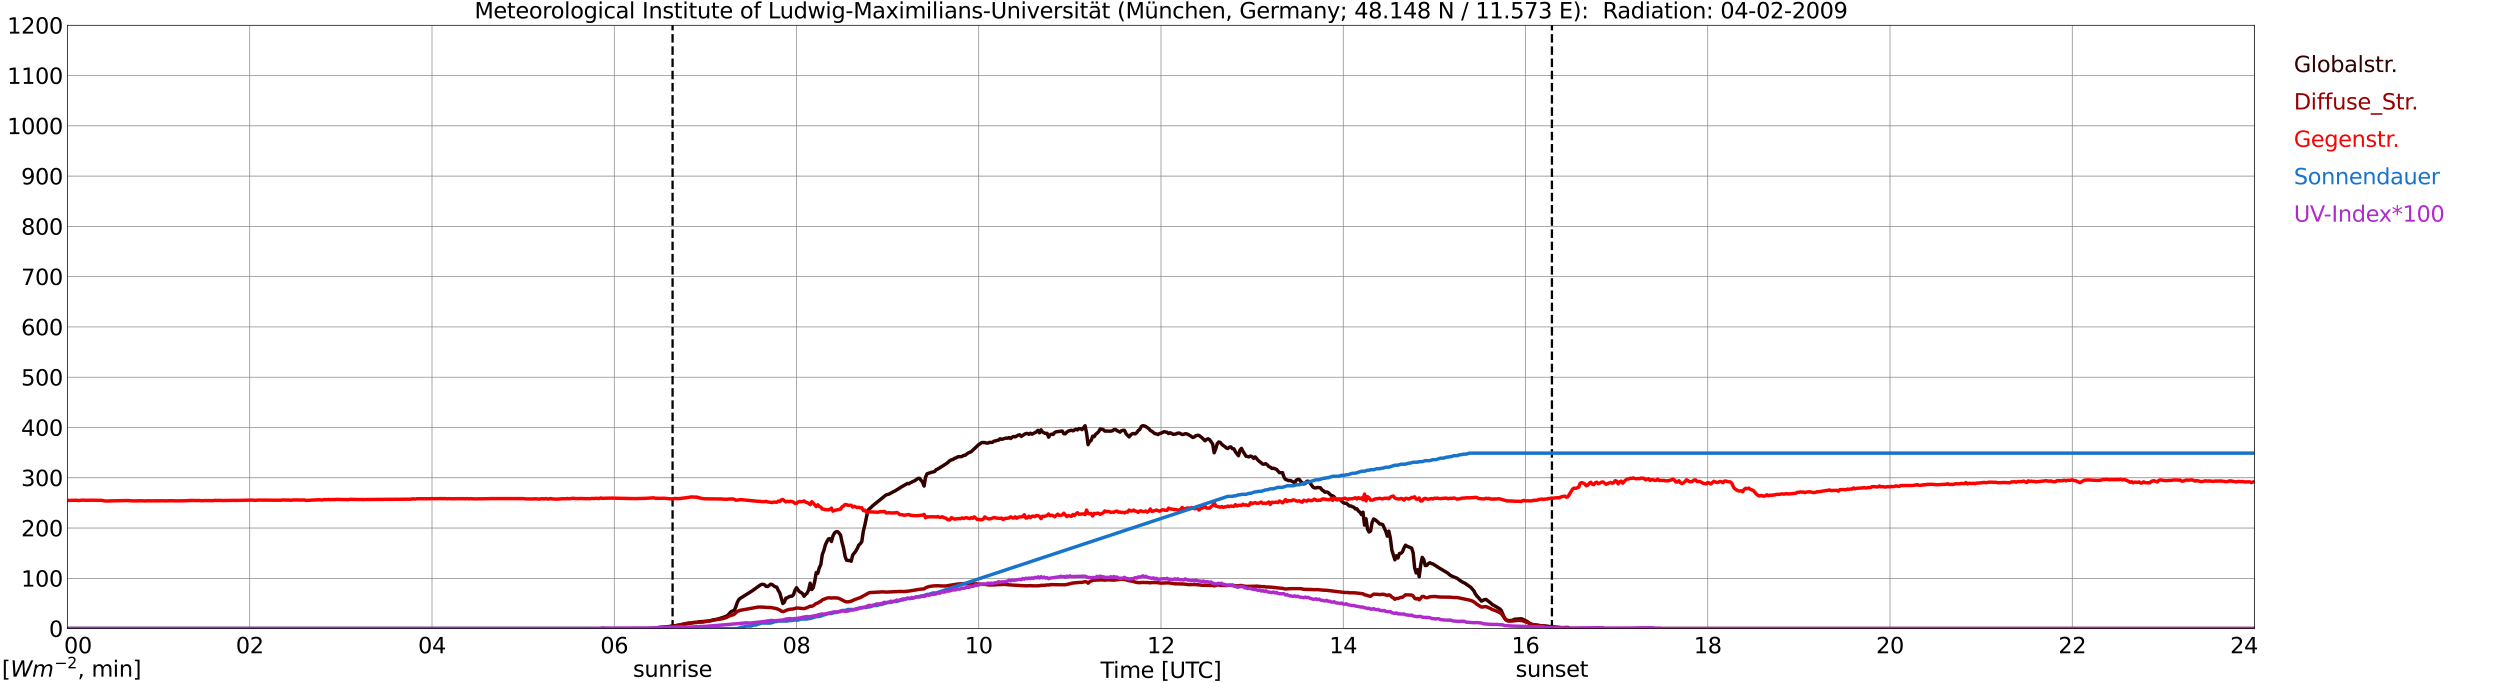<?xml version="1.0" encoding="utf-8" standalone="no"?>
<!DOCTYPE svg PUBLIC "-//W3C//DTD SVG 1.1//EN"
  "http://www.w3.org/Graphics/SVG/1.1/DTD/svg11.dtd">
<svg xmlns:xlink="http://www.w3.org/1999/xlink" width="1085.4pt" height="296.64pt" viewBox="0 0 1085.4 296.64" xmlns="http://www.w3.org/2000/svg" version="1.1">
 <defs>
  <style type="text/css">*{stroke-linejoin: round; stroke-linecap: butt}</style>
 </defs>
 <g id="figure_1">
  <g id="patch_1">
   <path d="M 0 296.64 
L 1085.4 296.64 
L 1085.4 0 
L 0 0 
z
" style="fill: #ffffff"/>
  </g>
  <g id="axes_1">
   <g id="patch_2">
    <path d="M 29.306 272.909 
L 978.814 272.909 
L 978.814 10.976 
L 29.306 10.976 
z
" style="fill: #ffffff"/>
   </g>
   <g id="patch_3">
    <path d="M 978.814 272.909 
L 978.814 272.909 
L 978.814 10.976 
L 978.814 10.976 
z
" clip-path="url(#p99c3466e5b)" style="fill: #d3d3d3; opacity: 0.25; stroke: #d3d3d3; stroke-linejoin: miter"/>
   </g>
   <g id="matplotlib.axis_1">
    <g id="xtick_1">
     <g id="line2d_1">
      <path d="M 29.306 272.909 
L 29.306 10.976 
" clip-path="url(#p99c3466e5b)" style="fill: none; stroke: #808080; stroke-width: 0.3; stroke-linecap: square"/>
     </g>
     <g id="line2d_2"/>
     <g id="text_1">
      <!--    00 -->
      <g transform="translate(18.733 283.627) scale(0.095 -0.095)">
       <defs>
        <path id="DejaVuSans-20" transform="scale(0.016)"/>
        <path id="DejaVuSans-30" d="M 2034 4250 
Q 1547 4250 1301 3770 
Q 1056 3291 1056 2328 
Q 1056 1369 1301 889 
Q 1547 409 2034 409 
Q 2525 409 2770 889 
Q 3016 1369 3016 2328 
Q 3016 3291 2770 3770 
Q 2525 4250 2034 4250 
z
M 2034 4750 
Q 2819 4750 3233 4129 
Q 3647 3509 3647 2328 
Q 3647 1150 3233 529 
Q 2819 -91 2034 -91 
Q 1250 -91 836 529 
Q 422 1150 422 2328 
Q 422 3509 836 4129 
Q 1250 4750 2034 4750 
z
" transform="scale(0.016)"/>
       </defs>
       <use xlink:href="#DejaVuSans-20"/>
       <use xlink:href="#DejaVuSans-20" transform="translate(31.787 0)"/>
       <use xlink:href="#DejaVuSans-20" transform="translate(63.574 0)"/>
       <use xlink:href="#DejaVuSans-30" transform="translate(95.361 0)"/>
       <use xlink:href="#DejaVuSans-30" transform="translate(158.984 0)"/>
      </g>
     </g>
    </g>
    <g id="xtick_2">
     <g id="line2d_3">
      <path d="M 108.431 272.909 
L 108.431 10.976 
" clip-path="url(#p99c3466e5b)" style="fill: none; stroke: #808080; stroke-width: 0.3; stroke-linecap: square"/>
     </g>
     <g id="line2d_4"/>
     <g id="text_2">
      <!-- 02 -->
      <g transform="translate(102.387 283.627) scale(0.095 -0.095)">
       <defs>
        <path id="DejaVuSans-32" d="M 1228 531 
L 3431 531 
L 3431 0 
L 469 0 
L 469 531 
Q 828 903 1448 1529 
Q 2069 2156 2228 2338 
Q 2531 2678 2651 2914 
Q 2772 3150 2772 3378 
Q 2772 3750 2511 3984 
Q 2250 4219 1831 4219 
Q 1534 4219 1204 4116 
Q 875 4013 500 3803 
L 500 4441 
Q 881 4594 1212 4672 
Q 1544 4750 1819 4750 
Q 2544 4750 2975 4387 
Q 3406 4025 3406 3419 
Q 3406 3131 3298 2873 
Q 3191 2616 2906 2266 
Q 2828 2175 2409 1742 
Q 1991 1309 1228 531 
z
" transform="scale(0.016)"/>
       </defs>
       <use xlink:href="#DejaVuSans-30"/>
       <use xlink:href="#DejaVuSans-32" transform="translate(63.623 0)"/>
      </g>
     </g>
    </g>
    <g id="xtick_3">
     <g id="line2d_5">
      <path d="M 187.557 272.909 
L 187.557 10.976 
" clip-path="url(#p99c3466e5b)" style="fill: none; stroke: #808080; stroke-width: 0.3; stroke-linecap: square"/>
     </g>
     <g id="line2d_6"/>
     <g id="text_3">
      <!-- 04 -->
      <g transform="translate(181.513 283.627) scale(0.095 -0.095)">
       <defs>
        <path id="DejaVuSans-34" d="M 2419 4116 
L 825 1625 
L 2419 1625 
L 2419 4116 
z
M 2253 4666 
L 3047 4666 
L 3047 1625 
L 3713 1625 
L 3713 1100 
L 3047 1100 
L 3047 0 
L 2419 0 
L 2419 1100 
L 313 1100 
L 313 1709 
L 2253 4666 
z
" transform="scale(0.016)"/>
       </defs>
       <use xlink:href="#DejaVuSans-30"/>
       <use xlink:href="#DejaVuSans-34" transform="translate(63.623 0)"/>
      </g>
     </g>
    </g>
    <g id="xtick_4">
     <g id="line2d_7">
      <path d="M 266.683 272.909 
L 266.683 10.976 
" clip-path="url(#p99c3466e5b)" style="fill: none; stroke: #808080; stroke-width: 0.3; stroke-linecap: square"/>
     </g>
     <g id="line2d_8"/>
     <g id="text_4">
      <!-- 06 -->
      <g transform="translate(260.638 283.627) scale(0.095 -0.095)">
       <defs>
        <path id="DejaVuSans-36" d="M 2113 2584 
Q 1688 2584 1439 2293 
Q 1191 2003 1191 1497 
Q 1191 994 1439 701 
Q 1688 409 2113 409 
Q 2538 409 2786 701 
Q 3034 994 3034 1497 
Q 3034 2003 2786 2293 
Q 2538 2584 2113 2584 
z
M 3366 4563 
L 3366 3988 
Q 3128 4100 2886 4159 
Q 2644 4219 2406 4219 
Q 1781 4219 1451 3797 
Q 1122 3375 1075 2522 
Q 1259 2794 1537 2939 
Q 1816 3084 2150 3084 
Q 2853 3084 3261 2657 
Q 3669 2231 3669 1497 
Q 3669 778 3244 343 
Q 2819 -91 2113 -91 
Q 1303 -91 875 529 
Q 447 1150 447 2328 
Q 447 3434 972 4092 
Q 1497 4750 2381 4750 
Q 2619 4750 2861 4703 
Q 3103 4656 3366 4563 
z
" transform="scale(0.016)"/>
       </defs>
       <use xlink:href="#DejaVuSans-30"/>
       <use xlink:href="#DejaVuSans-36" transform="translate(63.623 0)"/>
      </g>
     </g>
    </g>
    <g id="xtick_5">
     <g id="line2d_9">
      <path d="M 345.808 272.909 
L 345.808 10.976 
" clip-path="url(#p99c3466e5b)" style="fill: none; stroke: #808080; stroke-width: 0.3; stroke-linecap: square"/>
     </g>
     <g id="line2d_10"/>
     <g id="text_5">
      <!-- 08 -->
      <g transform="translate(339.764 283.627) scale(0.095 -0.095)">
       <defs>
        <path id="DejaVuSans-38" d="M 2034 2216 
Q 1584 2216 1326 1975 
Q 1069 1734 1069 1313 
Q 1069 891 1326 650 
Q 1584 409 2034 409 
Q 2484 409 2743 651 
Q 3003 894 3003 1313 
Q 3003 1734 2745 1975 
Q 2488 2216 2034 2216 
z
M 1403 2484 
Q 997 2584 770 2862 
Q 544 3141 544 3541 
Q 544 4100 942 4425 
Q 1341 4750 2034 4750 
Q 2731 4750 3128 4425 
Q 3525 4100 3525 3541 
Q 3525 3141 3298 2862 
Q 3072 2584 2669 2484 
Q 3125 2378 3379 2068 
Q 3634 1759 3634 1313 
Q 3634 634 3220 271 
Q 2806 -91 2034 -91 
Q 1263 -91 848 271 
Q 434 634 434 1313 
Q 434 1759 690 2068 
Q 947 2378 1403 2484 
z
M 1172 3481 
Q 1172 3119 1398 2916 
Q 1625 2713 2034 2713 
Q 2441 2713 2670 2916 
Q 2900 3119 2900 3481 
Q 2900 3844 2670 4047 
Q 2441 4250 2034 4250 
Q 1625 4250 1398 4047 
Q 1172 3844 1172 3481 
z
" transform="scale(0.016)"/>
       </defs>
       <use xlink:href="#DejaVuSans-30"/>
       <use xlink:href="#DejaVuSans-38" transform="translate(63.623 0)"/>
      </g>
     </g>
    </g>
    <g id="xtick_6">
     <g id="line2d_11">
      <path d="M 424.934 272.909 
L 424.934 10.976 
" clip-path="url(#p99c3466e5b)" style="fill: none; stroke: #808080; stroke-width: 0.3; stroke-linecap: square"/>
     </g>
     <g id="line2d_12"/>
     <g id="text_6">
      <!-- 10 -->
      <g transform="translate(418.89 283.627) scale(0.095 -0.095)">
       <defs>
        <path id="DejaVuSans-31" d="M 794 531 
L 1825 531 
L 1825 4091 
L 703 3866 
L 703 4441 
L 1819 4666 
L 2450 4666 
L 2450 531 
L 3481 531 
L 3481 0 
L 794 0 
L 794 531 
z
" transform="scale(0.016)"/>
       </defs>
       <use xlink:href="#DejaVuSans-31"/>
       <use xlink:href="#DejaVuSans-30" transform="translate(63.623 0)"/>
      </g>
     </g>
    </g>
    <g id="xtick_7">
     <g id="line2d_13">
      <path d="M 504.06 272.909 
L 504.06 10.976 
" clip-path="url(#p99c3466e5b)" style="fill: none; stroke: #808080; stroke-width: 0.3; stroke-linecap: square"/>
     </g>
     <g id="line2d_14"/>
     <g id="text_7">
      <!-- 12 -->
      <g transform="translate(498.015 283.627) scale(0.095 -0.095)">
       <use xlink:href="#DejaVuSans-31"/>
       <use xlink:href="#DejaVuSans-32" transform="translate(63.623 0)"/>
      </g>
     </g>
    </g>
    <g id="xtick_8">
     <g id="line2d_15">
      <path d="M 583.185 272.909 
L 583.185 10.976 
" clip-path="url(#p99c3466e5b)" style="fill: none; stroke: #808080; stroke-width: 0.3; stroke-linecap: square"/>
     </g>
     <g id="line2d_16"/>
     <g id="text_8">
      <!-- 14 -->
      <g transform="translate(577.141 283.627) scale(0.095 -0.095)">
       <use xlink:href="#DejaVuSans-31"/>
       <use xlink:href="#DejaVuSans-34" transform="translate(63.623 0)"/>
      </g>
     </g>
    </g>
    <g id="xtick_9">
     <g id="line2d_17">
      <path d="M 662.311 272.909 
L 662.311 10.976 
" clip-path="url(#p99c3466e5b)" style="fill: none; stroke: #808080; stroke-width: 0.3; stroke-linecap: square"/>
     </g>
     <g id="line2d_18"/>
     <g id="text_9">
      <!-- 16 -->
      <g transform="translate(656.267 283.627) scale(0.095 -0.095)">
       <use xlink:href="#DejaVuSans-31"/>
       <use xlink:href="#DejaVuSans-36" transform="translate(63.623 0)"/>
      </g>
     </g>
    </g>
    <g id="xtick_10">
     <g id="line2d_19">
      <path d="M 741.437 272.909 
L 741.437 10.976 
" clip-path="url(#p99c3466e5b)" style="fill: none; stroke: #808080; stroke-width: 0.3; stroke-linecap: square"/>
     </g>
     <g id="line2d_20"/>
     <g id="text_10">
      <!-- 18 -->
      <g transform="translate(735.392 283.627) scale(0.095 -0.095)">
       <use xlink:href="#DejaVuSans-31"/>
       <use xlink:href="#DejaVuSans-38" transform="translate(63.623 0)"/>
      </g>
     </g>
    </g>
    <g id="xtick_11">
     <g id="line2d_21">
      <path d="M 820.562 272.909 
L 820.562 10.976 
" clip-path="url(#p99c3466e5b)" style="fill: none; stroke: #808080; stroke-width: 0.3; stroke-linecap: square"/>
     </g>
     <g id="line2d_22"/>
     <g id="text_11">
      <!-- 20 -->
      <g transform="translate(814.518 283.627) scale(0.095 -0.095)">
       <use xlink:href="#DejaVuSans-32"/>
       <use xlink:href="#DejaVuSans-30" transform="translate(63.623 0)"/>
      </g>
     </g>
    </g>
    <g id="xtick_12">
     <g id="line2d_23">
      <path d="M 899.688 272.909 
L 899.688 10.976 
" clip-path="url(#p99c3466e5b)" style="fill: none; stroke: #808080; stroke-width: 0.3; stroke-linecap: square"/>
     </g>
     <g id="line2d_24"/>
     <g id="text_12">
      <!-- 22 -->
      <g transform="translate(893.644 283.627) scale(0.095 -0.095)">
       <use xlink:href="#DejaVuSans-32"/>
       <use xlink:href="#DejaVuSans-32" transform="translate(63.623 0)"/>
      </g>
     </g>
    </g>
    <g id="xtick_13">
     <g id="line2d_25">
      <path d="M 978.814 272.909 
L 978.814 10.976 
" clip-path="url(#p99c3466e5b)" style="fill: none; stroke: #808080; stroke-width: 0.3; stroke-linecap: square"/>
     </g>
     <g id="line2d_26"/>
     <g id="text_13">
      <!-- 24    -->
      <g transform="translate(968.241 283.627) scale(0.095 -0.095)">
       <use xlink:href="#DejaVuSans-32"/>
       <use xlink:href="#DejaVuSans-34" transform="translate(63.623 0)"/>
       <use xlink:href="#DejaVuSans-20" transform="translate(127.246 0)"/>
       <use xlink:href="#DejaVuSans-20" transform="translate(159.033 0)"/>
       <use xlink:href="#DejaVuSans-20" transform="translate(190.82 0)"/>
      </g>
     </g>
    </g>
    <g id="text_14">
     <!-- Time [UTC] -->
     <g transform="translate(477.806 294.322) scale(0.095 -0.095)">
      <defs>
       <path id="DejaVuSans-54" d="M -19 4666 
L 3928 4666 
L 3928 4134 
L 2272 4134 
L 2272 0 
L 1638 0 
L 1638 4134 
L -19 4134 
L -19 4666 
z
" transform="scale(0.016)"/>
       <path id="DejaVuSans-69" d="M 603 3500 
L 1178 3500 
L 1178 0 
L 603 0 
L 603 3500 
z
M 603 4863 
L 1178 4863 
L 1178 4134 
L 603 4134 
L 603 4863 
z
" transform="scale(0.016)"/>
       <path id="DejaVuSans-6d" d="M 3328 2828 
Q 3544 3216 3844 3400 
Q 4144 3584 4550 3584 
Q 5097 3584 5394 3201 
Q 5691 2819 5691 2113 
L 5691 0 
L 5113 0 
L 5113 2094 
Q 5113 2597 4934 2840 
Q 4756 3084 4391 3084 
Q 3944 3084 3684 2787 
Q 3425 2491 3425 1978 
L 3425 0 
L 2847 0 
L 2847 2094 
Q 2847 2600 2669 2842 
Q 2491 3084 2119 3084 
Q 1678 3084 1418 2786 
Q 1159 2488 1159 1978 
L 1159 0 
L 581 0 
L 581 3500 
L 1159 3500 
L 1159 2956 
Q 1356 3278 1631 3431 
Q 1906 3584 2284 3584 
Q 2666 3584 2933 3390 
Q 3200 3197 3328 2828 
z
" transform="scale(0.016)"/>
       <path id="DejaVuSans-65" d="M 3597 1894 
L 3597 1613 
L 953 1613 
Q 991 1019 1311 708 
Q 1631 397 2203 397 
Q 2534 397 2845 478 
Q 3156 559 3463 722 
L 3463 178 
Q 3153 47 2828 -22 
Q 2503 -91 2169 -91 
Q 1331 -91 842 396 
Q 353 884 353 1716 
Q 353 2575 817 3079 
Q 1281 3584 2069 3584 
Q 2775 3584 3186 3129 
Q 3597 2675 3597 1894 
z
M 3022 2063 
Q 3016 2534 2758 2815 
Q 2500 3097 2075 3097 
Q 1594 3097 1305 2825 
Q 1016 2553 972 2059 
L 3022 2063 
z
" transform="scale(0.016)"/>
       <path id="DejaVuSans-5b" d="M 550 4863 
L 1875 4863 
L 1875 4416 
L 1125 4416 
L 1125 -397 
L 1875 -397 
L 1875 -844 
L 550 -844 
L 550 4863 
z
" transform="scale(0.016)"/>
       <path id="DejaVuSans-55" d="M 556 4666 
L 1191 4666 
L 1191 1831 
Q 1191 1081 1462 751 
Q 1734 422 2344 422 
Q 2950 422 3222 751 
Q 3494 1081 3494 1831 
L 3494 4666 
L 4128 4666 
L 4128 1753 
Q 4128 841 3676 375 
Q 3225 -91 2344 -91 
Q 1459 -91 1007 375 
Q 556 841 556 1753 
L 556 4666 
z
" transform="scale(0.016)"/>
       <path id="DejaVuSans-43" d="M 4122 4306 
L 4122 3641 
Q 3803 3938 3442 4084 
Q 3081 4231 2675 4231 
Q 1875 4231 1450 3742 
Q 1025 3253 1025 2328 
Q 1025 1406 1450 917 
Q 1875 428 2675 428 
Q 3081 428 3442 575 
Q 3803 722 4122 1019 
L 4122 359 
Q 3791 134 3420 21 
Q 3050 -91 2638 -91 
Q 1578 -91 968 557 
Q 359 1206 359 2328 
Q 359 3453 968 4101 
Q 1578 4750 2638 4750 
Q 3056 4750 3426 4639 
Q 3797 4528 4122 4306 
z
" transform="scale(0.016)"/>
       <path id="DejaVuSans-5d" d="M 1947 4863 
L 1947 -844 
L 622 -844 
L 622 -397 
L 1369 -397 
L 1369 4416 
L 622 4416 
L 622 4863 
L 1947 4863 
z
" transform="scale(0.016)"/>
      </defs>
      <use xlink:href="#DejaVuSans-54"/>
      <use xlink:href="#DejaVuSans-69" transform="translate(57.959 0)"/>
      <use xlink:href="#DejaVuSans-6d" transform="translate(85.742 0)"/>
      <use xlink:href="#DejaVuSans-65" transform="translate(183.154 0)"/>
      <use xlink:href="#DejaVuSans-20" transform="translate(244.678 0)"/>
      <use xlink:href="#DejaVuSans-5b" transform="translate(276.465 0)"/>
      <use xlink:href="#DejaVuSans-55" transform="translate(315.479 0)"/>
      <use xlink:href="#DejaVuSans-54" transform="translate(388.672 0)"/>
      <use xlink:href="#DejaVuSans-43" transform="translate(443.881 0)"/>
      <use xlink:href="#DejaVuSans-5d" transform="translate(513.705 0)"/>
     </g>
    </g>
   </g>
   <g id="matplotlib.axis_2">
    <g id="ytick_1">
     <g id="line2d_27">
      <path d="M 29.306 272.909 
L 978.814 272.909 
" clip-path="url(#p99c3466e5b)" style="fill: none; stroke: #808080; stroke-width: 0.3; stroke-linecap: square"/>
     </g>
     <g id="line2d_28"/>
     <g id="text_15">
      <!-- 0 -->
      <g transform="translate(21.261 276.518) scale(0.095 -0.095)">
       <use xlink:href="#DejaVuSans-30"/>
      </g>
     </g>
    </g>
    <g id="ytick_2">
     <g id="line2d_29">
      <path d="M 29.306 251.081 
L 978.814 251.081 
" clip-path="url(#p99c3466e5b)" style="fill: none; stroke: #808080; stroke-width: 0.3; stroke-linecap: square"/>
     </g>
     <g id="line2d_30"/>
     <g id="text_16">
      <!-- 100 -->
      <g transform="translate(9.173 254.69) scale(0.095 -0.095)">
       <use xlink:href="#DejaVuSans-31"/>
       <use xlink:href="#DejaVuSans-30" transform="translate(63.623 0)"/>
       <use xlink:href="#DejaVuSans-30" transform="translate(127.246 0)"/>
      </g>
     </g>
    </g>
    <g id="ytick_3">
     <g id="line2d_31">
      <path d="M 29.306 229.253 
L 978.814 229.253 
" clip-path="url(#p99c3466e5b)" style="fill: none; stroke: #808080; stroke-width: 0.3; stroke-linecap: square"/>
     </g>
     <g id="line2d_32"/>
     <g id="text_17">
      <!-- 200 -->
      <g transform="translate(9.173 232.863) scale(0.095 -0.095)">
       <use xlink:href="#DejaVuSans-32"/>
       <use xlink:href="#DejaVuSans-30" transform="translate(63.623 0)"/>
       <use xlink:href="#DejaVuSans-30" transform="translate(127.246 0)"/>
      </g>
     </g>
    </g>
    <g id="ytick_4">
     <g id="line2d_33">
      <path d="M 29.306 207.426 
L 978.814 207.426 
" clip-path="url(#p99c3466e5b)" style="fill: none; stroke: #808080; stroke-width: 0.3; stroke-linecap: square"/>
     </g>
     <g id="line2d_34"/>
     <g id="text_18">
      <!-- 300 -->
      <g transform="translate(9.173 211.035) scale(0.095 -0.095)">
       <defs>
        <path id="DejaVuSans-33" d="M 2597 2516 
Q 3050 2419 3304 2112 
Q 3559 1806 3559 1356 
Q 3559 666 3084 287 
Q 2609 -91 1734 -91 
Q 1441 -91 1130 -33 
Q 819 25 488 141 
L 488 750 
Q 750 597 1062 519 
Q 1375 441 1716 441 
Q 2309 441 2620 675 
Q 2931 909 2931 1356 
Q 2931 1769 2642 2001 
Q 2353 2234 1838 2234 
L 1294 2234 
L 1294 2753 
L 1863 2753 
Q 2328 2753 2575 2939 
Q 2822 3125 2822 3475 
Q 2822 3834 2567 4026 
Q 2313 4219 1838 4219 
Q 1578 4219 1281 4162 
Q 984 4106 628 3988 
L 628 4550 
Q 988 4650 1302 4700 
Q 1616 4750 1894 4750 
Q 2613 4750 3031 4423 
Q 3450 4097 3450 3541 
Q 3450 3153 3228 2886 
Q 3006 2619 2597 2516 
z
" transform="scale(0.016)"/>
       </defs>
       <use xlink:href="#DejaVuSans-33"/>
       <use xlink:href="#DejaVuSans-30" transform="translate(63.623 0)"/>
       <use xlink:href="#DejaVuSans-30" transform="translate(127.246 0)"/>
      </g>
     </g>
    </g>
    <g id="ytick_5">
     <g id="line2d_35">
      <path d="M 29.306 185.598 
L 978.814 185.598 
" clip-path="url(#p99c3466e5b)" style="fill: none; stroke: #808080; stroke-width: 0.3; stroke-linecap: square"/>
     </g>
     <g id="line2d_36"/>
     <g id="text_19">
      <!-- 400 -->
      <g transform="translate(9.173 189.207) scale(0.095 -0.095)">
       <use xlink:href="#DejaVuSans-34"/>
       <use xlink:href="#DejaVuSans-30" transform="translate(63.623 0)"/>
       <use xlink:href="#DejaVuSans-30" transform="translate(127.246 0)"/>
      </g>
     </g>
    </g>
    <g id="ytick_6">
     <g id="line2d_37">
      <path d="M 29.306 163.77 
L 978.814 163.77 
" clip-path="url(#p99c3466e5b)" style="fill: none; stroke: #808080; stroke-width: 0.3; stroke-linecap: square"/>
     </g>
     <g id="line2d_38"/>
     <g id="text_20">
      <!-- 500 -->
      <g transform="translate(9.173 167.379) scale(0.095 -0.095)">
       <defs>
        <path id="DejaVuSans-35" d="M 691 4666 
L 3169 4666 
L 3169 4134 
L 1269 4134 
L 1269 2991 
Q 1406 3038 1543 3061 
Q 1681 3084 1819 3084 
Q 2600 3084 3056 2656 
Q 3513 2228 3513 1497 
Q 3513 744 3044 326 
Q 2575 -91 1722 -91 
Q 1428 -91 1123 -41 
Q 819 9 494 109 
L 494 744 
Q 775 591 1075 516 
Q 1375 441 1709 441 
Q 2250 441 2565 725 
Q 2881 1009 2881 1497 
Q 2881 1984 2565 2268 
Q 2250 2553 1709 2553 
Q 1456 2553 1204 2497 
Q 953 2441 691 2322 
L 691 4666 
z
" transform="scale(0.016)"/>
       </defs>
       <use xlink:href="#DejaVuSans-35"/>
       <use xlink:href="#DejaVuSans-30" transform="translate(63.623 0)"/>
       <use xlink:href="#DejaVuSans-30" transform="translate(127.246 0)"/>
      </g>
     </g>
    </g>
    <g id="ytick_7">
     <g id="line2d_39">
      <path d="M 29.306 141.942 
L 978.814 141.942 
" clip-path="url(#p99c3466e5b)" style="fill: none; stroke: #808080; stroke-width: 0.3; stroke-linecap: square"/>
     </g>
     <g id="line2d_40"/>
     <g id="text_21">
      <!-- 600 -->
      <g transform="translate(9.173 145.551) scale(0.095 -0.095)">
       <use xlink:href="#DejaVuSans-36"/>
       <use xlink:href="#DejaVuSans-30" transform="translate(63.623 0)"/>
       <use xlink:href="#DejaVuSans-30" transform="translate(127.246 0)"/>
      </g>
     </g>
    </g>
    <g id="ytick_8">
     <g id="line2d_41">
      <path d="M 29.306 120.114 
L 978.814 120.114 
" clip-path="url(#p99c3466e5b)" style="fill: none; stroke: #808080; stroke-width: 0.3; stroke-linecap: square"/>
     </g>
     <g id="line2d_42"/>
     <g id="text_22">
      <!-- 700 -->
      <g transform="translate(9.173 123.724) scale(0.095 -0.095)">
       <defs>
        <path id="DejaVuSans-37" d="M 525 4666 
L 3525 4666 
L 3525 4397 
L 1831 0 
L 1172 0 
L 2766 4134 
L 525 4134 
L 525 4666 
z
" transform="scale(0.016)"/>
       </defs>
       <use xlink:href="#DejaVuSans-37"/>
       <use xlink:href="#DejaVuSans-30" transform="translate(63.623 0)"/>
       <use xlink:href="#DejaVuSans-30" transform="translate(127.246 0)"/>
      </g>
     </g>
    </g>
    <g id="ytick_9">
     <g id="line2d_43">
      <path d="M 29.306 98.287 
L 978.814 98.287 
" clip-path="url(#p99c3466e5b)" style="fill: none; stroke: #808080; stroke-width: 0.3; stroke-linecap: square"/>
     </g>
     <g id="line2d_44"/>
     <g id="text_23">
      <!-- 800 -->
      <g transform="translate(9.173 101.896) scale(0.095 -0.095)">
       <use xlink:href="#DejaVuSans-38"/>
       <use xlink:href="#DejaVuSans-30" transform="translate(63.623 0)"/>
       <use xlink:href="#DejaVuSans-30" transform="translate(127.246 0)"/>
      </g>
     </g>
    </g>
    <g id="ytick_10">
     <g id="line2d_45">
      <path d="M 29.306 76.459 
L 978.814 76.459 
" clip-path="url(#p99c3466e5b)" style="fill: none; stroke: #808080; stroke-width: 0.3; stroke-linecap: square"/>
     </g>
     <g id="line2d_46"/>
     <g id="text_24">
      <!-- 900 -->
      <g transform="translate(9.173 80.068) scale(0.095 -0.095)">
       <defs>
        <path id="DejaVuSans-39" d="M 703 97 
L 703 672 
Q 941 559 1184 500 
Q 1428 441 1663 441 
Q 2288 441 2617 861 
Q 2947 1281 2994 2138 
Q 2813 1869 2534 1725 
Q 2256 1581 1919 1581 
Q 1219 1581 811 2004 
Q 403 2428 403 3163 
Q 403 3881 828 4315 
Q 1253 4750 1959 4750 
Q 2769 4750 3195 4129 
Q 3622 3509 3622 2328 
Q 3622 1225 3098 567 
Q 2575 -91 1691 -91 
Q 1453 -91 1209 -44 
Q 966 3 703 97 
z
M 1959 2075 
Q 2384 2075 2632 2365 
Q 2881 2656 2881 3163 
Q 2881 3666 2632 3958 
Q 2384 4250 1959 4250 
Q 1534 4250 1286 3958 
Q 1038 3666 1038 3163 
Q 1038 2656 1286 2365 
Q 1534 2075 1959 2075 
z
" transform="scale(0.016)"/>
       </defs>
       <use xlink:href="#DejaVuSans-39"/>
       <use xlink:href="#DejaVuSans-30" transform="translate(63.623 0)"/>
       <use xlink:href="#DejaVuSans-30" transform="translate(127.246 0)"/>
      </g>
     </g>
    </g>
    <g id="ytick_11">
     <g id="line2d_47">
      <path d="M 29.306 54.631 
L 978.814 54.631 
" clip-path="url(#p99c3466e5b)" style="fill: none; stroke: #808080; stroke-width: 0.3; stroke-linecap: square"/>
     </g>
     <g id="line2d_48"/>
     <g id="text_25">
      <!-- 1000 -->
      <g transform="translate(3.128 58.24) scale(0.095 -0.095)">
       <use xlink:href="#DejaVuSans-31"/>
       <use xlink:href="#DejaVuSans-30" transform="translate(63.623 0)"/>
       <use xlink:href="#DejaVuSans-30" transform="translate(127.246 0)"/>
       <use xlink:href="#DejaVuSans-30" transform="translate(190.869 0)"/>
      </g>
     </g>
    </g>
    <g id="ytick_12">
     <g id="line2d_49">
      <path d="M 29.306 32.803 
L 978.814 32.803 
" clip-path="url(#p99c3466e5b)" style="fill: none; stroke: #808080; stroke-width: 0.3; stroke-linecap: square"/>
     </g>
     <g id="line2d_50"/>
     <g id="text_26">
      <!-- 1100 -->
      <g transform="translate(3.128 36.413) scale(0.095 -0.095)">
       <use xlink:href="#DejaVuSans-31"/>
       <use xlink:href="#DejaVuSans-31" transform="translate(63.623 0)"/>
       <use xlink:href="#DejaVuSans-30" transform="translate(127.246 0)"/>
       <use xlink:href="#DejaVuSans-30" transform="translate(190.869 0)"/>
      </g>
     </g>
    </g>
    <g id="ytick_13">
     <g id="line2d_51">
      <path d="M 29.306 10.976 
L 978.814 10.976 
" clip-path="url(#p99c3466e5b)" style="fill: none; stroke: #808080; stroke-width: 0.3; stroke-linecap: square"/>
     </g>
     <g id="line2d_52"/>
     <g id="text_27">
      <!-- 1200 -->
      <g transform="translate(3.128 14.585) scale(0.095 -0.095)">
       <use xlink:href="#DejaVuSans-31"/>
       <use xlink:href="#DejaVuSans-32" transform="translate(63.623 0)"/>
       <use xlink:href="#DejaVuSans-30" transform="translate(127.246 0)"/>
       <use xlink:href="#DejaVuSans-30" transform="translate(190.869 0)"/>
      </g>
     </g>
    </g>
   </g>
   <g id="line2d_53">
    <path d="M 292.003 272.909 
L 292.003 10.976 
" clip-path="url(#p99c3466e5b)" style="fill: none; stroke-dasharray: 3.7,1.6; stroke-dashoffset: 0; stroke: #000000"/>
   </g>
   <g id="line2d_54">
    <path d="M 673.784 272.909 
L 673.784 10.976 
" clip-path="url(#p99c3466e5b)" style="fill: none; stroke-dasharray: 3.7,1.6; stroke-dashoffset: 0; stroke: #000000"/>
   </g>
   <g id="line2d_55">
    <path d="M 29.306 272.909 
L 283.827 272.909 
L 284.486 272.614 
L 288.442 272.287 
L 293.717 271.549 
L 299.652 270.525 
L 300.311 270.486 
L 300.971 270.322 
L 302.289 270.281 
L 303.608 269.953 
L 307.564 269.665 
L 308.883 269.379 
L 309.543 269.133 
L 311.521 268.805 
L 312.839 268.397 
L 315.477 267.496 
L 316.136 266.963 
L 317.455 265.49 
L 318.774 265.038 
L 319.433 263.564 
L 320.093 261.556 
L 320.752 260.329 
L 321.411 259.755 
L 323.39 258.526 
L 326.686 256.438 
L 329.983 254.063 
L 330.643 253.735 
L 331.302 253.694 
L 331.961 253.899 
L 332.621 254.595 
L 333.28 254.637 
L 334.599 253.652 
L 335.258 253.777 
L 335.918 254.349 
L 336.577 254.759 
L 337.236 254.923 
L 337.896 256.357 
L 338.555 257.422 
L 339.874 262.008 
L 340.533 261.434 
L 341.193 259.672 
L 341.852 259.55 
L 342.512 259.101 
L 343.171 258.854 
L 343.83 258.854 
L 344.49 258.199 
L 345.149 256.274 
L 345.808 255.169 
L 347.127 256.929 
L 347.787 257.217 
L 348.446 257.749 
L 349.105 258.854 
L 349.765 258.077 
L 350.424 257.503 
L 351.083 256.11 
L 351.743 253.203 
L 352.402 255.946 
L 353.062 255.169 
L 353.721 252.426 
L 354.38 248.575 
L 355.04 248.944 
L 355.699 246.528 
L 356.359 245.135 
L 357.018 240.754 
L 357.677 239.034 
L 358.337 236.576 
L 358.996 235.142 
L 359.655 233.996 
L 360.315 233.833 
L 360.974 235.101 
L 361.634 232.685 
L 362.293 231.416 
L 362.952 230.884 
L 363.612 230.801 
L 364.271 231.416 
L 364.93 232.318 
L 365.59 235.47 
L 366.249 237.928 
L 366.909 241.614 
L 367.568 243.251 
L 368.227 243.374 
L 368.887 243.334 
L 369.546 243.662 
L 370.206 240.999 
L 371.524 239.32 
L 372.184 238.133 
L 372.843 236.657 
L 373.502 236.085 
L 374.162 235.142 
L 374.821 230.637 
L 375.481 227.976 
L 376.799 221.629 
L 377.459 220.891 
L 378.118 220.358 
L 378.777 219.662 
L 384.712 214.871 
L 386.031 214.502 
L 388.009 213.398 
L 388.668 213.109 
L 391.306 211.431 
L 393.943 209.916 
L 394.603 210.038 
L 395.262 209.589 
L 397.24 208.646 
L 398.559 207.705 
L 399.218 207.663 
L 400.537 209.342 
L 401.196 211.023 
L 401.856 207.089 
L 402.515 205.697 
L 404.493 205.042 
L 405.812 204.715 
L 406.471 203.854 
L 407.131 203.649 
L 411.087 201.152 
L 412.406 199.965 
L 413.065 199.637 
L 413.725 199.513 
L 414.384 198.983 
L 415.043 198.819 
L 415.703 198.408 
L 416.362 198.245 
L 417.022 198.286 
L 417.681 198.162 
L 418.34 197.712 
L 419 197.671 
L 420.318 196.688 
L 421.637 196.114 
L 424.934 193.002 
L 426.253 192.142 
L 427.572 192.142 
L 428.231 192.347 
L 428.89 192.388 
L 429.55 192.061 
L 430.869 192.061 
L 431.528 191.528 
L 432.187 191.445 
L 432.847 191.201 
L 433.506 191.118 
L 434.165 190.505 
L 434.825 190.749 
L 436.803 190.177 
L 437.462 190.258 
L 438.122 189.972 
L 438.781 190.382 
L 439.44 189.808 
L 440.1 189.481 
L 440.759 189.686 
L 442.078 188.907 
L 442.737 188.785 
L 443.397 189.481 
L 444.716 188.579 
L 445.375 188.252 
L 446.034 188.169 
L 446.694 188.579 
L 447.353 188.088 
L 448.012 188.499 
L 449.991 187.514 
L 450.65 186.818 
L 451.309 187.925 
L 451.969 186.615 
L 452.628 187.597 
L 453.947 188.211 
L 454.606 188.13 
L 455.266 189.808 
L 455.925 188.743 
L 456.584 188.457 
L 457.244 188.621 
L 457.903 187.761 
L 458.563 187.475 
L 461.2 187.145 
L 461.859 188.293 
L 462.519 188.335 
L 463.178 187.597 
L 463.838 187.145 
L 465.156 186.779 
L 465.816 187.065 
L 467.134 186.327 
L 467.794 186.654 
L 468.453 186.082 
L 469.113 186.082 
L 469.772 186.532 
L 471.091 184.853 
L 471.75 188.047 
L 472.409 193.043 
L 473.069 191.692 
L 473.728 191.242 
L 474.388 189.359 
L 475.047 189.603 
L 475.706 188.538 
L 476.366 188.047 
L 477.025 187.351 
L 477.685 186.205 
L 479.003 186.532 
L 479.663 187.145 
L 482.3 187.187 
L 482.96 187.023 
L 483.619 186.532 
L 484.278 186.449 
L 484.938 186.942 
L 486.256 187.597 
L 486.916 187.023 
L 487.575 186.818 
L 488.235 186.859 
L 488.894 188.293 
L 490.213 189.686 
L 490.872 188.865 
L 491.532 188.335 
L 492.191 188.211 
L 492.85 188.374 
L 493.51 187.883 
L 494.169 186.942 
L 494.828 186.449 
L 495.488 185.181 
L 496.147 184.812 
L 496.807 184.895 
L 497.466 185.181 
L 498.785 186.122 
L 499.444 186.901 
L 500.103 187.228 
L 501.422 188.293 
L 502.082 188.374 
L 502.741 188.662 
L 503.4 188.252 
L 504.06 188.047 
L 505.379 187.433 
L 506.697 187.678 
L 507.357 188.211 
L 508.016 187.883 
L 508.675 188.169 
L 509.335 188.579 
L 510.654 188.374 
L 511.313 188.047 
L 511.972 188.005 
L 513.291 188.662 
L 513.95 188.538 
L 514.61 188.293 
L 515.269 188.374 
L 515.929 188.662 
L 517.907 189.931 
L 518.566 189.686 
L 519.226 189.154 
L 519.885 188.99 
L 520.544 189.029 
L 521.863 190.055 
L 523.182 191.365 
L 523.841 190.791 
L 524.501 190.505 
L 525.16 190.874 
L 526.479 192.757 
L 527.138 196.566 
L 527.797 194.927 
L 528.457 192.674 
L 529.116 191.897 
L 529.776 192.061 
L 530.435 192.88 
L 531.094 193.454 
L 531.754 193.862 
L 532.413 194.477 
L 533.073 194.722 
L 533.732 194.15 
L 534.391 194.025 
L 535.051 194.805 
L 535.71 194.846 
L 536.369 196.156 
L 537.688 197.876 
L 538.348 195.418 
L 539.007 194.682 
L 539.666 195.992 
L 540.985 198.081 
L 542.304 198.367 
L 542.963 197.998 
L 543.623 198.326 
L 544.282 199.022 
L 544.941 198.367 
L 546.26 199.882 
L 548.238 201.521 
L 548.898 201.521 
L 549.557 201.316 
L 550.216 201.849 
L 550.876 202.545 
L 551.535 202.831 
L 552.195 203.363 
L 552.854 203.283 
L 554.173 203.774 
L 555.491 205.206 
L 556.81 205.206 
L 557.47 207.214 
L 558.129 208.155 
L 558.788 208.36 
L 559.448 208.687 
L 560.107 208.565 
L 561.426 209.22 
L 562.085 209.711 
L 562.745 208.482 
L 563.404 208.113 
L 564.063 208.113 
L 564.723 209.015 
L 565.382 209.669 
L 566.042 210.121 
L 566.701 209.916 
L 567.36 208.973 
L 568.02 208.934 
L 568.679 209.547 
L 569.998 211.431 
L 570.657 211.8 
L 571.317 211.841 
L 571.976 211.636 
L 573.295 211.8 
L 573.954 212.701 
L 574.613 213.109 
L 575.273 213.684 
L 575.932 213.603 
L 576.592 213.806 
L 577.91 215.076 
L 578.57 215.24 
L 579.229 215.69 
L 579.889 216.838 
L 580.548 216.713 
L 581.867 216.96 
L 583.185 218.23 
L 583.845 218.516 
L 584.504 218.475 
L 585.823 219.662 
L 586.482 219.662 
L 587.142 220.031 
L 587.801 220.195 
L 588.46 220.974 
L 589.12 220.891 
L 589.779 221.873 
L 590.439 222.367 
L 591.098 223.43 
L 591.757 222.367 
L 592.417 227.976 
L 593.076 225.233 
L 593.736 229.738 
L 594.395 230.965 
L 595.054 230.515 
L 595.714 226.83 
L 596.373 225.313 
L 597.032 225.641 
L 598.351 226.747 
L 599.011 227.485 
L 599.67 227.525 
L 600.329 227.771 
L 601.648 230.679 
L 602.307 232.768 
L 602.967 230.598 
L 603.626 233.586 
L 604.286 238.829 
L 605.604 243.046 
L 606.264 241.285 
L 606.923 242.269 
L 607.582 240.302 
L 608.242 240.222 
L 608.901 239.565 
L 609.561 237.886 
L 610.22 236.699 
L 610.879 237.151 
L 612.858 237.969 
L 613.517 239.975 
L 614.176 246.528 
L 614.836 248.739 
L 615.495 247.346 
L 616.154 250.378 
L 616.814 245.257 
L 617.473 241.981 
L 618.133 242.965 
L 618.792 245.546 
L 619.451 245.463 
L 620.111 244.725 
L 620.77 244.317 
L 621.429 244.686 
L 622.089 244.808 
L 624.726 246.528 
L 628.023 248.494 
L 628.683 248.903 
L 629.342 249.518 
L 630.001 249.968 
L 631.32 250.542 
L 632.639 251.072 
L 633.958 252.098 
L 635.276 252.875 
L 635.936 253.161 
L 638.573 255.006 
L 639.892 256.521 
L 640.552 257.872 
L 641.211 258.773 
L 641.87 259.428 
L 643.189 260.984 
L 644.508 260.329 
L 645.167 260.247 
L 647.145 261.761 
L 647.805 262.416 
L 649.783 263.523 
L 651.102 264.341 
L 651.761 264.996 
L 653.08 268.028 
L 653.739 269.01 
L 654.399 269.296 
L 655.058 269.421 
L 656.377 269.379 
L 657.695 268.847 
L 660.333 268.641 
L 660.992 268.805 
L 662.97 269.79 
L 664.289 270.73 
L 664.949 271.058 
L 668.246 271.59 
L 669.564 271.754 
L 670.224 271.713 
L 676.817 272.45 
L 680.774 272.736 
L 681.433 272.909 
L 978.154 272.909 
L 978.154 272.909 
" clip-path="url(#p99c3466e5b)" style="fill: none; stroke: #330000; stroke-width: 1.5; stroke-linecap: square"/>
   </g>
   <g id="line2d_56">
    <path d="M 29.306 272.909 
L 283.827 272.909 
L 284.486 272.603 
L 286.464 272.394 
L 287.783 272.311 
L 289.761 272.143 
L 291.08 272.058 
L 292.399 271.933 
L 295.696 271.219 
L 298.333 270.589 
L 301.63 270.211 
L 302.949 270.169 
L 304.267 270.086 
L 304.927 270.086 
L 310.202 269.163 
L 313.499 268.659 
L 315.477 268.072 
L 316.796 267.358 
L 318.114 266.98 
L 318.774 266.686 
L 320.093 265.468 
L 321.411 264.963 
L 329.324 263.538 
L 331.961 263.621 
L 333.28 263.748 
L 334.599 263.748 
L 337.236 264.252 
L 338.555 264.839 
L 339.215 265.3 
L 339.874 265.553 
L 340.533 265.385 
L 341.193 265.049 
L 342.512 264.586 
L 344.49 264.376 
L 345.808 263.957 
L 349.105 264.252 
L 350.424 263.831 
L 351.743 263.161 
L 352.402 263.243 
L 353.062 262.949 
L 354.38 261.984 
L 355.04 261.816 
L 355.699 261.355 
L 356.359 261.061 
L 357.018 260.432 
L 358.996 259.675 
L 359.655 259.55 
L 360.315 259.55 
L 360.974 259.675 
L 361.634 259.55 
L 363.612 259.633 
L 364.271 259.801 
L 365.59 260.474 
L 366.909 261.144 
L 367.568 261.312 
L 368.227 261.312 
L 369.546 261.019 
L 370.865 260.388 
L 373.502 259.465 
L 377.459 257.282 
L 383.393 256.946 
L 384.712 257.073 
L 390.646 256.778 
L 392.624 256.822 
L 394.603 256.612 
L 397.24 256.191 
L 398.559 255.94 
L 399.878 255.772 
L 401.196 255.687 
L 401.856 255.185 
L 403.175 254.68 
L 405.153 254.386 
L 407.131 254.303 
L 408.45 254.386 
L 410.428 254.429 
L 413.065 254.008 
L 415.703 253.589 
L 417.681 253.421 
L 424.275 253.504 
L 424.934 253.631 
L 426.912 253.672 
L 429.55 253.967 
L 430.869 253.925 
L 431.528 253.967 
L 432.847 253.84 
L 435.484 253.757 
L 436.144 253.716 
L 438.781 253.967 
L 445.375 254.344 
L 447.353 254.261 
L 448.672 254.344 
L 449.991 254.344 
L 451.309 254.303 
L 451.969 254.135 
L 453.287 254.135 
L 454.606 253.967 
L 455.266 253.967 
L 456.584 253.799 
L 459.881 253.884 
L 461.2 253.884 
L 462.519 253.884 
L 465.816 253.126 
L 468.453 252.875 
L 469.772 252.834 
L 471.091 252.539 
L 471.75 252.666 
L 472.409 253.211 
L 473.069 252.581 
L 474.388 251.952 
L 475.706 251.867 
L 478.344 251.742 
L 479.663 251.867 
L 480.981 251.742 
L 482.3 251.784 
L 483.619 251.867 
L 486.916 251.489 
L 488.235 251.616 
L 490.872 252.247 
L 491.532 252.33 
L 493.51 252.875 
L 494.828 253.002 
L 495.488 252.875 
L 498.125 252.917 
L 499.444 253.043 
L 500.103 252.917 
L 502.082 252.917 
L 503.4 253.085 
L 504.06 253.17 
L 507.357 253.043 
L 509.994 253.462 
L 513.95 253.548 
L 515.269 253.716 
L 515.929 253.84 
L 518.566 253.757 
L 520.544 253.925 
L 521.863 254.093 
L 526.479 254.176 
L 527.138 254.386 
L 528.457 254.008 
L 529.116 253.925 
L 529.776 254.135 
L 532.413 254.218 
L 533.732 254.093 
L 535.051 254.176 
L 537.688 254.386 
L 538.348 254.218 
L 539.007 254.218 
L 540.985 254.595 
L 544.941 254.512 
L 545.601 254.471 
L 548.238 254.722 
L 548.898 254.68 
L 549.557 254.849 
L 550.876 254.849 
L 552.854 255.017 
L 554.173 255.185 
L 556.81 255.436 
L 558.129 255.73 
L 560.107 255.562 
L 564.723 255.562 
L 566.042 255.855 
L 569.338 255.94 
L 570.657 256.023 
L 571.976 255.981 
L 574.613 256.232 
L 575.932 256.276 
L 583.845 257.241 
L 585.164 257.241 
L 585.823 257.367 
L 587.142 257.367 
L 588.46 257.409 
L 591.757 257.787 
L 592.417 258.249 
L 593.076 258.332 
L 594.395 258.795 
L 595.054 258.878 
L 596.373 257.955 
L 598.351 258.038 
L 599.011 258.164 
L 600.329 257.996 
L 600.989 258.081 
L 602.307 258.542 
L 602.967 258.249 
L 603.626 258.5 
L 604.286 259.256 
L 604.945 259.592 
L 605.604 260.179 
L 606.264 259.801 
L 606.923 259.843 
L 608.242 259.341 
L 608.901 259.297 
L 610.22 258.249 
L 612.858 258.332 
L 613.517 258.71 
L 614.176 259.718 
L 614.836 260.052 
L 615.495 259.801 
L 616.154 260.432 
L 617.473 258.961 
L 618.133 258.961 
L 618.792 259.382 
L 619.451 259.507 
L 620.111 259.382 
L 620.77 259.087 
L 622.748 258.961 
L 625.386 259.214 
L 629.342 259.256 
L 631.32 259.424 
L 632.639 259.424 
L 637.914 260.515 
L 639.233 260.934 
L 639.892 261.312 
L 641.211 262.362 
L 643.189 263.58 
L 645.167 263.37 
L 647.145 264.208 
L 647.805 264.586 
L 649.783 265.3 
L 651.761 266.35 
L 653.739 269.078 
L 654.399 269.497 
L 655.058 269.665 
L 657.036 269.582 
L 658.355 269.414 
L 659.674 269.329 
L 660.992 269.497 
L 662.97 270.211 
L 664.289 270.883 
L 664.949 271.093 
L 671.542 272.016 
L 672.861 272.184 
L 678.136 272.479 
L 680.774 272.394 
L 681.433 272.909 
L 978.154 272.909 
L 978.154 272.909 
" clip-path="url(#p99c3466e5b)" style="fill: none; stroke: #990000; stroke-width: 1.5; stroke-linecap: square"/>
   </g>
   <g id="line2d_57">
    <path d="M 29.306 217.272 
L 33.262 217.183 
L 33.921 217.318 
L 35.9 217.128 
L 37.218 217.211 
L 40.515 217.163 
L 42.493 217.239 
L 43.812 217.187 
L 45.79 217.534 
L 48.428 217.451 
L 55.681 217.298 
L 57 217.442 
L 58.319 217.477 
L 60.956 217.405 
L 62.934 217.477 
L 64.253 217.414 
L 65.572 217.447 
L 70.847 217.41 
L 72.166 217.464 
L 74.144 217.372 
L 75.462 217.436 
L 77.441 217.444 
L 80.078 217.42 
L 82.716 217.285 
L 86.013 217.307 
L 86.672 217.289 
L 87.331 217.403 
L 89.309 217.324 
L 92.606 217.366 
L 93.266 217.209 
L 93.925 217.309 
L 94.584 217.237 
L 96.563 217.305 
L 101.178 217.239 
L 103.156 217.25 
L 109.75 217.117 
L 110.41 217.231 
L 112.388 217.117 
L 121.619 217.178 
L 122.938 217.065 
L 124.916 217.117 
L 125.575 217.104 
L 126.235 217.202 
L 126.894 217.078 
L 128.213 217.065 
L 128.872 217.03 
L 130.191 217.119 
L 132.169 217.067 
L 132.829 217.261 
L 138.763 216.947 
L 139.422 217.089 
L 140.741 216.91 
L 142.06 216.914 
L 142.719 216.849 
L 143.379 216.923 
L 144.697 216.881 
L 145.357 216.914 
L 146.016 216.801 
L 151.291 216.929 
L 151.951 216.779 
L 155.247 216.862 
L 157.885 216.868 
L 178.326 216.726 
L 178.985 216.565 
L 180.304 216.672 
L 180.963 216.523 
L 186.238 216.541 
L 187.557 216.482 
L 188.876 216.499 
L 193.492 216.46 
L 194.151 216.576 
L 194.81 216.482 
L 196.129 216.528 
L 201.404 216.491 
L 202.063 216.563 
L 202.723 216.464 
L 203.382 216.569 
L 204.042 216.486 
L 206.02 216.582 
L 209.317 216.56 
L 210.635 216.519 
L 213.273 216.464 
L 227.12 216.475 
L 228.439 216.602 
L 229.757 216.622 
L 231.076 216.615 
L 232.395 216.541 
L 234.373 216.689 
L 235.033 216.504 
L 236.351 216.591 
L 237.011 216.447 
L 237.67 216.646 
L 238.329 216.606 
L 238.989 216.453 
L 240.308 216.648 
L 241.626 216.702 
L 242.286 216.694 
L 243.604 216.558 
L 244.923 216.515 
L 245.583 216.569 
L 246.242 216.421 
L 246.901 216.554 
L 248.88 216.331 
L 250.198 216.482 
L 252.176 216.419 
L 254.155 216.497 
L 255.473 216.486 
L 256.133 216.521 
L 256.792 216.412 
L 258.111 216.429 
L 258.77 216.325 
L 260.089 216.453 
L 260.748 216.183 
L 261.408 216.349 
L 265.364 216.261 
L 275.914 216.477 
L 280.53 216.34 
L 281.849 216.259 
L 283.167 216.165 
L 283.827 216.126 
L 284.486 216.336 
L 287.124 216.342 
L 288.442 216.331 
L 291.739 216.622 
L 293.058 216.395 
L 294.377 216.512 
L 297.014 216.218 
L 300.311 215.74 
L 301.63 215.849 
L 302.289 215.792 
L 304.927 216.449 
L 306.246 216.558 
L 313.499 216.63 
L 314.158 216.75 
L 314.818 216.709 
L 315.477 216.796 
L 316.136 216.67 
L 318.114 216.615 
L 318.774 216.772 
L 319.433 217.141 
L 320.093 217.154 
L 321.411 216.89 
L 329.324 217.667 
L 329.983 217.652 
L 330.643 217.789 
L 331.961 217.82 
L 332.621 217.652 
L 333.28 217.916 
L 335.258 218.171 
L 335.918 217.96 
L 337.236 218.058 
L 337.896 217.554 
L 338.555 217.719 
L 339.215 216.999 
L 339.874 216.866 
L 341.193 217.901 
L 341.852 217.619 
L 342.512 217.807 
L 343.171 217.652 
L 343.83 217.728 
L 344.49 218.025 
L 345.149 218.523 
L 345.808 218.534 
L 346.468 217.977 
L 347.127 217.702 
L 347.787 217.844 
L 348.446 217.754 
L 349.105 217.484 
L 349.765 218.003 
L 350.424 218.198 
L 351.083 218.525 
L 351.743 219.082 
L 352.402 217.82 
L 353.062 218.414 
L 354.38 219.942 
L 355.04 219.156 
L 355.699 219.9 
L 356.359 220.175 
L 357.018 221.022 
L 357.677 221.031 
L 358.337 221.304 
L 358.996 221.262 
L 359.655 221.367 
L 360.315 221.155 
L 360.974 220.601 
L 361.634 221.928 
L 362.293 221.596 
L 364.93 221.033 
L 365.59 220.059 
L 366.249 219.645 
L 366.909 219.051 
L 367.568 219.125 
L 368.227 219.411 
L 369.546 219.361 
L 370.206 220.179 
L 370.865 219.826 
L 372.184 220.369 
L 372.843 220.241 
L 373.502 220.463 
L 374.162 220.45 
L 374.821 221.683 
L 375.481 221.465 
L 376.14 222.373 
L 376.799 222.528 
L 377.459 222.225 
L 381.415 222.395 
L 382.074 222.107 
L 382.734 222.194 
L 384.053 222.037 
L 384.712 222.655 
L 385.371 222.69 
L 386.031 222.567 
L 386.69 222.707 
L 388.668 222.657 
L 389.328 222.489 
L 389.987 222.821 
L 390.646 223.432 
L 391.306 223.414 
L 392.624 223.696 
L 394.603 223.393 
L 395.262 223.74 
L 395.921 223.744 
L 396.581 223.888 
L 398.559 223.881 
L 400.537 223.635 
L 401.196 223.329 
L 401.856 224.792 
L 402.515 224.401 
L 405.812 224.359 
L 406.471 224.469 
L 407.131 224.224 
L 407.79 224.591 
L 408.45 224.545 
L 409.109 224.351 
L 409.768 224.752 
L 410.428 224.881 
L 411.746 225.719 
L 412.406 225.65 
L 413.065 224.752 
L 414.384 225.381 
L 416.362 225.132 
L 417.022 225.209 
L 417.681 224.851 
L 418.34 225.11 
L 419 224.866 
L 419.659 224.792 
L 420.978 225.141 
L 421.637 224.768 
L 422.297 225.023 
L 422.956 224.397 
L 424.275 225.523 
L 424.934 225.466 
L 425.593 225.65 
L 426.253 225.676 
L 426.912 225.366 
L 427.572 224.429 
L 428.231 224.931 
L 428.89 225.202 
L 429.55 225.285 
L 430.209 225.171 
L 431.528 224.702 
L 432.847 224.942 
L 434.165 225.075 
L 434.825 224.927 
L 435.484 225.536 
L 436.144 225.143 
L 438.122 224.89 
L 438.781 224.364 
L 439.44 224.798 
L 440.1 224.927 
L 440.759 224.397 
L 441.419 224.995 
L 442.078 224.538 
L 444.056 224.303 
L 444.716 223.48 
L 445.375 224.907 
L 446.034 224.848 
L 446.694 224.135 
L 447.353 224.693 
L 448.012 224.152 
L 448.672 224.093 
L 449.331 224.309 
L 449.991 223.807 
L 450.65 223.895 
L 451.309 224.159 
L 451.969 225.163 
L 452.628 224.119 
L 453.287 224.198 
L 453.947 224.054 
L 454.606 223.766 
L 455.266 223.159 
L 455.925 223.901 
L 456.584 223.681 
L 457.244 223.925 
L 457.903 224.357 
L 459.222 223.22 
L 459.881 223.779 
L 460.541 223.731 
L 461.2 223.548 
L 461.859 222.818 
L 463.178 224.281 
L 463.838 223.814 
L 465.156 224.181 
L 465.816 223.373 
L 466.475 223.82 
L 467.134 223.122 
L 467.794 222.6 
L 468.453 223.257 
L 470.431 223.1 
L 471.091 223.441 
L 471.75 221.456 
L 472.409 222.949 
L 473.069 223.056 
L 473.728 222.904 
L 474.388 224.043 
L 475.047 222.886 
L 475.706 222.98 
L 476.366 222.821 
L 477.025 222.849 
L 477.685 223.303 
L 479.003 222.661 
L 479.663 221.825 
L 480.322 222.166 
L 480.981 222.011 
L 481.641 222.161 
L 482.3 222.493 
L 482.96 222.332 
L 483.619 222.412 
L 484.278 222.011 
L 484.938 221.889 
L 485.597 222.378 
L 486.256 222.306 
L 486.916 222.511 
L 487.575 222.404 
L 488.235 222.69 
L 488.894 222.275 
L 489.553 222.321 
L 490.213 221.441 
L 490.872 221.797 
L 491.532 221.843 
L 492.191 221.443 
L 492.85 221.921 
L 493.51 221.976 
L 494.169 222.454 
L 494.828 221.845 
L 495.488 221.823 
L 496.147 222.142 
L 496.807 222.068 
L 497.466 221.873 
L 498.125 222.356 
L 498.785 221.867 
L 499.444 220.987 
L 500.103 222.015 
L 500.763 221.884 
L 502.082 221.441 
L 503.4 221.956 
L 504.719 221.317 
L 505.379 221.402 
L 506.038 221.6 
L 506.697 221.557 
L 507.357 220.62 
L 508.016 220.919 
L 511.972 221.52 
L 512.632 221.022 
L 513.291 220.308 
L 513.95 220.941 
L 514.61 220.891 
L 515.269 220.599 
L 515.929 220.535 
L 516.588 220.854 
L 517.247 220.369 
L 517.907 220.553 
L 518.566 220.885 
L 519.885 220.662 
L 520.544 221.45 
L 521.204 220.815 
L 522.522 220.354 
L 523.182 219.843 
L 523.841 220.564 
L 525.16 220.644 
L 525.819 219.922 
L 526.479 219.536 
L 527.138 218.145 
L 527.797 219.717 
L 529.776 220.21 
L 530.435 219.913 
L 531.094 220.273 
L 531.754 220.077 
L 532.413 219.998 
L 533.073 219.71 
L 533.732 219.957 
L 534.391 219.667 
L 535.051 219.822 
L 535.71 219.826 
L 536.369 219.114 
L 537.029 219.734 
L 537.688 219.372 
L 539.007 219.422 
L 539.666 218.909 
L 540.326 219.302 
L 540.985 219.167 
L 541.644 219.426 
L 542.304 219.378 
L 542.963 218.254 
L 543.623 218.641 
L 544.941 218.211 
L 545.601 218.497 
L 546.26 218.499 
L 546.919 218.311 
L 547.579 217.971 
L 548.238 218.558 
L 548.898 218.414 
L 549.557 218.601 
L 550.216 218.342 
L 550.876 217.94 
L 551.535 218.999 
L 552.195 218.049 
L 552.854 218.16 
L 554.173 218.008 
L 554.832 218.202 
L 555.491 217.527 
L 556.151 217.829 
L 556.81 218.304 
L 557.47 217.685 
L 558.129 216.899 
L 558.788 217.75 
L 559.448 217.364 
L 560.107 217.444 
L 560.766 217.359 
L 561.426 217.001 
L 562.085 217.163 
L 562.745 217.468 
L 563.404 217.606 
L 564.063 217.425 
L 564.723 217.837 
L 565.382 218.027 
L 566.042 217.189 
L 567.36 217.593 
L 568.02 217.069 
L 569.338 217.412 
L 569.998 217.18 
L 570.657 216.694 
L 571.317 217.106 
L 571.976 217.32 
L 572.635 217.128 
L 573.295 217.215 
L 573.954 216.709 
L 574.613 216.611 
L 576.592 216.956 
L 577.251 216.96 
L 577.91 216.41 
L 578.57 217.246 
L 579.229 216.253 
L 579.889 216.469 
L 580.548 217.071 
L 581.207 216.68 
L 581.867 216.602 
L 582.526 216.646 
L 583.185 216.53 
L 583.845 216.274 
L 585.164 216.822 
L 585.823 216.547 
L 587.142 216.545 
L 588.46 216.102 
L 589.12 216.639 
L 589.779 216.069 
L 590.439 216.462 
L 591.098 216.172 
L 591.757 216.988 
L 592.417 214.513 
L 593.076 217.466 
L 593.736 215.626 
L 594.395 216.148 
L 595.054 217.139 
L 595.714 217.163 
L 596.373 216.975 
L 597.032 216.598 
L 598.351 216.447 
L 599.011 216.336 
L 600.329 216.63 
L 600.989 216.327 
L 602.307 216.303 
L 602.967 216.534 
L 603.626 215.834 
L 604.286 215.513 
L 604.945 215.364 
L 605.604 216.235 
L 606.264 216.519 
L 607.582 216.676 
L 608.242 216.373 
L 608.901 216.523 
L 609.561 217.132 
L 610.22 216.353 
L 610.879 216.401 
L 611.539 216.659 
L 612.198 216.436 
L 612.858 215.967 
L 613.517 216.019 
L 614.176 215.69 
L 614.836 216.674 
L 615.495 216.748 
L 616.154 216.194 
L 616.814 217.536 
L 617.473 217.41 
L 618.133 216.556 
L 618.792 216.36 
L 619.451 216.619 
L 620.111 216.748 
L 621.429 216.438 
L 622.089 216.646 
L 622.748 216.294 
L 623.408 216.338 
L 624.067 216.264 
L 624.726 216.449 
L 625.386 216.467 
L 627.364 216.279 
L 628.023 216.255 
L 628.683 216.565 
L 629.342 216.366 
L 630.661 216.333 
L 631.32 216.198 
L 632.639 216.722 
L 633.958 216.488 
L 634.617 216.288 
L 635.936 216.22 
L 636.595 216.122 
L 637.914 216.128 
L 639.892 216.017 
L 640.552 215.934 
L 641.211 215.995 
L 641.87 216.395 
L 643.848 216.608 
L 644.508 216.571 
L 645.167 216.32 
L 645.827 216.469 
L 646.486 216.351 
L 647.145 216.685 
L 648.464 216.652 
L 649.783 216.656 
L 650.442 216.543 
L 651.102 216.582 
L 654.399 217.516 
L 655.058 217.46 
L 657.695 217.608 
L 659.674 217.65 
L 660.333 217.75 
L 660.992 217.44 
L 661.652 217.279 
L 662.311 217.453 
L 664.949 217.455 
L 666.267 217.165 
L 666.927 217.215 
L 667.586 217.076 
L 668.246 216.805 
L 669.564 216.67 
L 670.224 216.84 
L 670.883 216.654 
L 671.542 216.691 
L 672.202 216.451 
L 672.861 216.456 
L 673.521 216.229 
L 674.18 216.281 
L 676.158 216.1 
L 676.817 216.146 
L 678.136 215.602 
L 679.455 215.412 
L 680.114 215.875 
L 680.774 215.604 
L 682.752 212.339 
L 683.411 211.92 
L 684.071 212.044 
L 685.389 211.54 
L 686.049 209.857 
L 686.708 209.536 
L 687.368 209.739 
L 688.027 210.084 
L 688.686 210.885 
L 689.346 210.687 
L 690.005 209.831 
L 690.664 209.375 
L 691.324 210.219 
L 691.983 210.407 
L 692.643 209.562 
L 693.302 209.351 
L 693.961 210.01 
L 694.621 209.741 
L 695.28 209.349 
L 695.939 209.226 
L 697.258 210.241 
L 699.236 209.451 
L 699.896 209.774 
L 700.555 209.624 
L 701.215 208.716 
L 701.874 208.903 
L 702.533 210.073 
L 703.193 209.191 
L 703.852 208.897 
L 704.511 209.785 
L 705.83 208.377 
L 706.49 208.015 
L 707.149 207.932 
L 707.808 207.646 
L 708.468 207.705 
L 709.127 207.489 
L 709.786 207.751 
L 710.446 207.862 
L 711.105 207.742 
L 711.765 207.845 
L 712.424 207.567 
L 713.743 207.659 
L 714.402 208.303 
L 715.721 207.829 
L 716.38 208.576 
L 717.04 208.264 
L 717.699 208.288 
L 718.358 208.515 
L 719.018 208.561 
L 719.677 208.008 
L 720.337 208.619 
L 720.996 208.526 
L 721.655 208.641 
L 722.315 208.543 
L 722.974 208.733 
L 724.293 208.761 
L 724.952 208.506 
L 725.612 208.371 
L 726.271 208.026 
L 726.93 208.362 
L 727.59 209.239 
L 728.249 209.272 
L 728.909 208.729 
L 729.568 209.567 
L 730.227 209.953 
L 730.887 209.648 
L 731.546 209.108 
L 732.205 208.286 
L 733.524 209.111 
L 734.184 209.161 
L 734.843 208.971 
L 735.502 208.399 
L 736.162 208.364 
L 736.821 209.065 
L 737.48 209.012 
L 738.14 209.095 
L 739.459 209.82 
L 740.777 210.095 
L 741.437 209.519 
L 742.096 209.702 
L 742.756 210.132 
L 744.074 208.98 
L 745.393 209.488 
L 746.052 209.377 
L 746.712 209.039 
L 747.371 209.132 
L 748.031 209.576 
L 748.69 208.895 
L 749.349 208.833 
L 750.009 209.104 
L 751.327 209.274 
L 751.987 209.997 
L 752.646 211.579 
L 753.306 212.297 
L 754.624 213.079 
L 755.284 213.173 
L 755.943 213.079 
L 756.602 213.507 
L 757.262 212.42 
L 757.921 212.018 
L 758.581 212.16 
L 759.24 211.918 
L 759.899 212.442 
L 761.218 212.948 
L 762.537 214.491 
L 763.196 215.03 
L 763.856 215.329 
L 764.515 215.113 
L 765.834 215.443 
L 766.493 215.231 
L 767.153 214.812 
L 767.812 215.242 
L 768.471 214.952 
L 769.131 215.089 
L 769.79 214.871 
L 770.449 214.904 
L 771.109 214.664 
L 772.428 214.646 
L 773.746 214.393 
L 774.406 214.541 
L 775.725 214.327 
L 776.384 214.467 
L 777.703 214.365 
L 779.681 214.138 
L 780.34 213.749 
L 781 213.725 
L 781.659 213.574 
L 782.318 213.675 
L 782.978 213.598 
L 783.637 213.869 
L 784.296 213.633 
L 785.615 213.513 
L 787.593 213.86 
L 788.253 213.745 
L 788.912 213.491 
L 789.572 213.513 
L 792.209 213.068 
L 793.528 212.887 
L 794.187 212.693 
L 794.847 212.992 
L 797.484 212.882 
L 798.143 213.23 
L 798.803 212.546 
L 799.462 212.594 
L 800.122 212.527 
L 801.44 212.631 
L 802.1 212.313 
L 802.759 212.457 
L 803.419 212.287 
L 804.078 212.33 
L 804.737 211.846 
L 805.397 212.236 
L 806.056 211.998 
L 808.694 211.835 
L 809.353 211.704 
L 810.012 211.891 
L 811.331 211.691 
L 811.99 211.743 
L 812.65 211.333 
L 813.309 211.243 
L 815.287 211.442 
L 815.947 211.007 
L 816.606 211.348 
L 817.265 211.248 
L 818.584 211.477 
L 819.244 211.289 
L 819.903 211.25 
L 820.562 211.416 
L 821.222 211.158 
L 821.881 211.324 
L 823.2 210.955 
L 824.519 211.213 
L 825.178 210.813 
L 830.453 210.785 
L 832.431 210.436 
L 833.091 210.684 
L 833.75 210.713 
L 835.069 210.473 
L 835.728 210.508 
L 837.047 210.239 
L 837.706 210.346 
L 838.366 210.235 
L 839.684 210.346 
L 841.003 210.473 
L 843.641 210.302 
L 844.959 210.259 
L 845.619 209.99 
L 846.278 210.381 
L 846.938 210.287 
L 847.597 210.346 
L 848.256 210.265 
L 848.916 210.027 
L 850.894 210.051 
L 851.553 209.883 
L 852.872 209.984 
L 853.531 209.517 
L 854.191 210.108 
L 854.85 209.831 
L 856.169 209.907 
L 856.828 209.803 
L 857.488 209.997 
L 858.147 209.709 
L 858.806 209.757 
L 861.444 209.436 
L 862.103 209.565 
L 862.763 209.521 
L 863.422 209.331 
L 866.719 209.405 
L 867.378 209.6 
L 870.016 209.471 
L 872.653 209.606 
L 873.313 209.215 
L 873.972 209.222 
L 874.632 209.082 
L 875.291 209.377 
L 875.95 209.104 
L 877.929 209.087 
L 878.588 208.86 
L 879.907 209.51 
L 880.566 208.783 
L 881.225 208.991 
L 881.885 208.895 
L 882.544 209.045 
L 883.204 209.001 
L 883.863 209.213 
L 885.841 209.001 
L 888.479 208.692 
L 889.138 208.905 
L 890.457 208.822 
L 891.116 209.078 
L 891.775 209.152 
L 892.435 209.113 
L 893.094 208.681 
L 895.072 208.74 
L 896.391 208.515 
L 897.051 208.759 
L 897.71 208.504 
L 898.369 208.561 
L 899.029 208.495 
L 899.688 208.299 
L 900.347 208.674 
L 901.007 208.635 
L 902.985 209.549 
L 904.304 208.862 
L 904.963 208.438 
L 905.622 208.445 
L 906.282 208.338 
L 910.898 208.591 
L 911.557 208.471 
L 912.216 208.478 
L 912.876 208.179 
L 913.535 208.227 
L 914.854 208.08 
L 915.513 208.266 
L 920.129 208.214 
L 920.788 208.109 
L 921.448 208.364 
L 922.107 208.222 
L 922.766 208.344 
L 924.085 208.916 
L 924.745 209.392 
L 925.404 209.119 
L 926.063 209.641 
L 926.723 209.301 
L 928.041 209.414 
L 928.701 209.222 
L 929.36 209.737 
L 930.02 209.685 
L 930.679 209.204 
L 931.338 209.508 
L 931.998 209.663 
L 932.657 209.578 
L 933.316 209.659 
L 933.976 209.034 
L 934.635 208.798 
L 935.295 208.731 
L 936.613 209.263 
L 937.273 208.567 
L 937.932 208.349 
L 939.251 208.556 
L 940.57 208.694 
L 941.888 208.567 
L 942.548 208.561 
L 943.867 208.373 
L 945.185 208.41 
L 945.845 208.48 
L 946.504 208.39 
L 947.163 208.886 
L 947.823 208.901 
L 949.142 208.39 
L 949.801 208.462 
L 951.779 208.36 
L 953.098 208.86 
L 953.757 208.635 
L 955.735 209.119 
L 957.714 208.733 
L 958.373 208.905 
L 959.032 208.805 
L 961.01 208.995 
L 961.67 208.868 
L 964.307 208.833 
L 966.285 209.1 
L 966.945 209.08 
L 968.264 208.746 
L 970.901 209.244 
L 971.561 209.052 
L 972.22 209.021 
L 972.879 209.13 
L 973.539 209.054 
L 974.857 209.272 
L 975.517 209.209 
L 976.836 209.22 
L 977.495 209.532 
L 978.154 209.287 
L 978.154 209.287 
" clip-path="url(#p99c3466e5b)" style="fill: none; stroke: #ff0000; stroke-width: 1.5; stroke-linecap: square"/>
   </g>
   <g id="line2d_58">
    <path d="M 29.306 272.909 
L 320.093 272.909 
L 322.071 272.254 
L 322.73 272.254 
L 324.049 271.817 
L 326.027 271.817 
L 327.346 271.381 
L 328.005 271.381 
L 330.643 270.508 
L 334.599 270.508 
L 336.577 269.853 
L 337.236 269.853 
L 337.896 269.635 
L 341.852 269.635 
L 342.512 269.416 
L 343.83 269.416 
L 344.49 269.198 
L 346.468 269.198 
L 347.787 268.762 
L 350.424 268.762 
L 351.083 268.543 
L 351.743 268.543 
L 354.38 267.67 
L 355.699 267.67 
L 359.655 266.36 
L 360.974 266.36 
L 362.293 265.924 
L 362.952 265.924 
L 365.59 265.051 
L 366.909 265.051 
L 368.227 264.614 
L 370.865 264.614 
L 372.184 264.178 
L 372.843 264.178 
L 374.162 263.741 
L 376.14 263.741 
L 376.799 263.523 
L 377.459 263.523 
L 379.437 262.868 
L 380.756 262.868 
L 382.074 262.431 
L 382.734 262.431 
L 385.371 261.558 
L 386.69 261.558 
L 388.009 261.122 
L 389.328 261.122 
L 391.306 260.467 
L 391.965 260.467 
L 393.943 259.812 
L 395.921 259.812 
L 397.899 259.157 
L 398.559 259.157 
L 399.878 258.721 
L 400.537 258.721 
L 402.515 258.066 
L 403.175 258.066 
L 405.153 257.411 
L 406.471 257.411 
L 533.073 215.502 
L 535.051 215.502 
L 535.71 215.284 
L 536.369 215.284 
L 537.688 214.847 
L 538.348 214.847 
L 539.007 214.629 
L 540.985 214.629 
L 542.304 214.192 
L 542.963 214.192 
L 544.941 213.537 
L 545.601 213.537 
L 546.26 213.319 
L 547.579 213.319 
L 549.557 212.664 
L 550.216 212.664 
L 551.535 212.228 
L 552.854 212.228 
L 554.832 211.573 
L 556.81 211.573 
L 558.788 210.918 
L 561.426 210.918 
L 562.745 210.481 
L 564.063 210.481 
L 567.36 209.39 
L 568.02 209.39 
L 571.317 208.299 
L 572.635 208.299 
L 574.613 207.644 
L 575.273 207.644 
L 575.932 207.426 
L 576.592 207.426 
L 578.57 206.771 
L 581.207 206.771 
L 582.526 206.334 
L 583.845 206.334 
L 584.504 206.116 
L 585.164 206.116 
L 587.142 205.461 
L 588.46 205.461 
L 591.098 204.588 
L 592.417 204.588 
L 593.736 204.151 
L 594.395 204.151 
L 595.054 203.933 
L 596.373 203.933 
L 597.692 203.497 
L 599.011 203.497 
L 599.67 203.278 
L 600.329 203.278 
L 601.648 202.842 
L 602.967 202.842 
L 605.604 201.969 
L 606.923 201.969 
L 608.242 201.532 
L 610.22 201.532 
L 611.539 201.095 
L 612.198 201.095 
L 613.517 200.659 
L 615.495 200.659 
L 616.154 200.441 
L 617.473 200.441 
L 618.792 200.004 
L 620.77 200.004 
L 622.089 199.568 
L 623.408 199.568 
L 625.386 198.913 
L 626.705 198.913 
L 628.023 198.476 
L 628.683 198.476 
L 629.342 198.258 
L 630.001 198.258 
L 631.32 197.821 
L 632.639 197.821 
L 633.958 197.385 
L 634.617 197.385 
L 635.276 197.166 
L 636.595 197.166 
L 637.914 196.73 
L 978.154 196.73 
L 978.154 196.73 
" clip-path="url(#p99c3466e5b)" style="fill: none; stroke: #1773cc; stroke-width: 1.5; stroke-linecap: square"/>
   </g>
   <g id="line2d_59">
    <path d="M 29.306 272.909 
L 260.748 272.909 
L 261.408 272.581 
L 262.726 272.778 
L 281.189 272.691 
L 285.805 272.494 
L 296.355 272.167 
L 297.014 272.341 
L 306.246 271.927 
L 314.158 271.294 
L 324.049 270.42 
L 324.708 270.42 
L 325.368 270.551 
L 331.961 269.809 
L 333.28 269.569 
L 335.258 269.351 
L 335.918 269.525 
L 339.874 269.176 
L 341.193 268.783 
L 343.171 268.543 
L 343.83 268.718 
L 347.127 268.325 
L 349.105 267.867 
L 350.424 267.67 
L 351.083 267.823 
L 354.38 267.255 
L 355.699 266.819 
L 357.018 266.535 
L 357.677 266.688 
L 360.974 265.924 
L 362.293 265.618 
L 362.952 265.771 
L 364.93 265.531 
L 365.59 265.225 
L 366.249 265.182 
L 366.909 265.444 
L 368.227 265.269 
L 369.546 264.767 
L 370.206 264.876 
L 372.184 264.461 
L 372.843 264.112 
L 373.502 263.894 
L 374.162 263.916 
L 375.481 263.588 
L 376.14 263.37 
L 376.799 262.977 
L 377.459 262.781 
L 378.118 262.955 
L 380.096 262.475 
L 380.756 262.148 
L 381.415 262.301 
L 382.734 262.039 
L 384.053 261.471 
L 384.712 261.668 
L 386.031 261.427 
L 386.69 261.013 
L 387.349 261.209 
L 388.668 260.969 
L 389.328 260.532 
L 389.987 260.707 
L 391.306 260.358 
L 391.965 260.009 
L 392.624 260.183 
L 393.284 260.052 
L 393.943 259.659 
L 394.603 259.899 
L 395.262 259.768 
L 395.921 259.376 
L 396.581 259.55 
L 397.24 259.419 
L 397.899 259.092 
L 398.559 259.179 
L 399.878 259.07 
L 400.537 258.743 
L 401.196 258.983 
L 401.856 258.699 
L 402.515 258.241 
L 403.175 258.459 
L 403.834 258.328 
L 404.493 257.957 
L 405.153 258.131 
L 406.471 257.848 
L 407.131 257.389 
L 407.79 257.564 
L 408.45 257.367 
L 409.109 256.909 
L 409.768 257.084 
L 410.428 256.953 
L 411.087 256.582 
L 411.746 256.669 
L 413.065 256.342 
L 413.725 255.992 
L 414.384 256.167 
L 415.043 256.036 
L 415.703 255.578 
L 416.362 255.796 
L 417.022 255.687 
L 417.681 255.25 
L 418.34 255.447 
L 419 255.316 
L 419.659 254.857 
L 420.318 255.032 
L 420.978 254.923 
L 421.637 254.464 
L 422.297 254.617 
L 422.956 254.399 
L 423.615 253.94 
L 424.275 254.137 
L 424.934 253.984 
L 425.593 253.526 
L 426.253 253.744 
L 426.912 253.591 
L 428.231 253.548 
L 428.89 253.177 
L 429.55 253.373 
L 430.209 253.155 
L 430.869 253.286 
L 432.187 253.002 
L 432.847 252.98 
L 433.506 252.522 
L 434.165 252.784 
L 434.825 252.609 
L 435.484 252.653 
L 437.462 252.325 
L 438.122 251.845 
L 438.781 252.194 
L 439.44 251.78 
L 440.1 251.954 
L 442.078 251.649 
L 442.737 251.518 
L 443.397 251.67 
L 444.056 251.168 
L 444.716 251.452 
L 445.375 251.016 
L 446.034 251.277 
L 446.694 250.95 
L 447.353 251.19 
L 448.012 250.885 
L 448.672 251.103 
L 449.331 250.666 
L 449.991 250.928 
L 450.65 250.448 
L 451.309 250.972 
L 451.969 250.383 
L 452.628 250.863 
L 453.287 250.557 
L 453.947 250.972 
L 454.606 250.775 
L 455.266 251.256 
L 455.925 250.994 
L 459.222 250.514 
L 459.881 250.47 
L 460.541 250.164 
L 461.2 250.404 
L 461.859 250.295 
L 462.519 250.644 
L 463.178 250.164 
L 463.838 250.426 
L 464.497 250.011 
L 465.156 250.339 
L 466.475 250.295 
L 471.091 250.164 
L 472.409 250.754 
L 473.069 250.688 
L 473.728 250.863 
L 474.388 250.71 
L 475.047 250.775 
L 475.706 250.688 
L 476.366 250.23 
L 477.025 250.557 
L 477.685 250.099 
L 478.344 250.47 
L 479.003 250.383 
L 479.663 250.688 
L 481.641 250.688 
L 482.3 250.383 
L 482.96 250.732 
L 483.619 250.295 
L 484.278 250.644 
L 484.938 250.535 
L 485.597 250.95 
L 486.256 251.059 
L 487.575 250.994 
L 488.235 250.644 
L 488.894 251.234 
L 489.553 251.147 
L 490.213 251.408 
L 492.191 251.147 
L 492.85 250.775 
L 493.51 250.994 
L 494.169 250.47 
L 494.828 250.557 
L 495.488 250.383 
L 496.147 250.011 
L 496.807 250.404 
L 497.466 250.186 
L 498.125 250.623 
L 500.103 251.103 
L 500.763 250.885 
L 501.422 251.387 
L 502.082 251.081 
L 502.741 251.518 
L 505.379 251.212 
L 506.038 251.365 
L 506.697 251.081 
L 507.357 251.539 
L 508.016 251.474 
L 509.335 251.627 
L 509.994 251.299 
L 510.654 251.627 
L 511.313 251.277 
L 511.972 251.627 
L 513.291 251.758 
L 513.95 251.736 
L 514.61 251.343 
L 515.269 251.714 
L 517.247 252.085 
L 517.907 251.867 
L 518.566 252.194 
L 519.226 251.823 
L 519.885 252.172 
L 521.204 252.325 
L 521.863 252.456 
L 522.522 252.26 
L 523.182 252.74 
L 523.841 252.5 
L 525.16 252.805 
L 525.819 252.674 
L 526.479 253.264 
L 527.138 253.329 
L 527.797 253.569 
L 529.116 253.242 
L 529.776 253.351 
L 530.435 253.242 
L 531.094 253.766 
L 531.754 253.722 
L 532.413 254.093 
L 533.073 254.159 
L 533.732 254.028 
L 534.391 254.115 
L 535.051 253.919 
L 535.71 254.443 
L 536.369 254.508 
L 537.029 254.901 
L 537.688 254.901 
L 538.348 254.683 
L 539.666 254.617 
L 540.326 255.206 
L 540.985 255.119 
L 541.644 255.534 
L 542.304 255.381 
L 544.282 255.883 
L 544.941 255.883 
L 546.26 256.32 
L 546.919 256.123 
L 547.579 256.625 
L 548.238 256.407 
L 548.898 256.756 
L 549.557 256.516 
L 550.216 256.931 
L 552.195 257.302 
L 552.854 257.018 
L 553.513 257.433 
L 554.173 257.193 
L 554.832 257.651 
L 555.491 257.782 
L 557.47 257.782 
L 558.129 258.328 
L 558.788 258.153 
L 559.448 258.568 
L 561.426 258.917 
L 562.085 258.721 
L 562.745 259.026 
L 563.404 258.83 
L 564.063 259.157 
L 566.042 259.507 
L 566.701 259.201 
L 567.36 259.507 
L 568.02 259.354 
L 568.679 259.747 
L 569.998 260.118 
L 570.657 260.205 
L 571.317 259.965 
L 571.976 260.314 
L 572.635 260.096 
L 573.295 260.511 
L 575.273 260.904 
L 575.932 260.642 
L 576.592 261.056 
L 577.251 260.991 
L 577.91 261.362 
L 578.57 261.449 
L 579.229 261.253 
L 579.889 261.711 
L 581.207 261.886 
L 581.867 261.995 
L 582.526 261.82 
L 583.185 262.257 
L 583.845 262.344 
L 584.504 262.126 
L 585.164 262.562 
L 587.142 262.89 
L 587.801 262.868 
L 588.46 263.108 
L 591.098 263.588 
L 591.757 263.523 
L 592.417 263.916 
L 593.076 263.981 
L 593.736 264.178 
L 594.395 264.069 
L 595.054 264.461 
L 595.714 264.483 
L 596.373 264.221 
L 597.032 264.614 
L 597.692 264.702 
L 598.351 264.571 
L 599.011 264.963 
L 600.329 265.182 
L 600.989 265.029 
L 601.648 265.466 
L 602.307 265.596 
L 603.626 265.531 
L 604.286 266.033 
L 605.604 266.317 
L 606.264 266.099 
L 606.923 266.513 
L 608.901 266.601 
L 609.561 266.557 
L 610.22 266.906 
L 612.198 267.146 
L 612.858 267.037 
L 613.517 267.43 
L 614.836 267.67 
L 615.495 267.736 
L 616.154 267.605 
L 616.814 267.626 
L 617.473 267.976 
L 619.451 268.107 
L 620.111 268.063 
L 620.77 268.15 
L 621.429 268.5 
L 623.408 268.74 
L 624.067 268.587 
L 624.726 268.652 
L 625.386 269.002 
L 627.364 269.22 
L 630.001 269.242 
L 630.661 269.569 
L 633.298 269.809 
L 634.617 269.678 
L 635.936 269.809 
L 636.595 270.115 
L 639.892 270.355 
L 641.211 270.289 
L 643.189 270.486 
L 643.848 270.792 
L 646.486 271.032 
L 648.464 271.119 
L 649.783 271.097 
L 652.42 271.294 
L 653.08 271.577 
L 656.377 271.796 
L 670.224 272.232 
L 670.883 272.472 
L 674.18 272.581 
L 681.433 272.712 
L 688.027 272.603 
L 693.302 272.538 
L 695.939 272.56 
L 696.599 272.778 
L 709.127 272.691 
L 712.424 272.56 
L 717.699 272.56 
L 718.358 272.778 
L 720.996 272.778 
L 721.655 272.909 
L 978.154 272.909 
L 978.154 272.909 
" clip-path="url(#p99c3466e5b)" style="fill: none; stroke: #b02bcc; stroke-width: 1.5; stroke-linecap: square"/>
   </g>
   <g id="patch_4">
    <path d="M 29.306 272.909 
L 29.306 10.976 
" style="fill: none; stroke: #000000; stroke-width: 0.3; stroke-linejoin: miter; stroke-linecap: square"/>
   </g>
   <g id="patch_5">
    <path d="M 978.814 272.909 
L 978.814 10.976 
" style="fill: none; stroke: #000000; stroke-width: 0.3; stroke-linejoin: miter; stroke-linecap: square"/>
   </g>
   <g id="patch_6">
    <path d="M 29.306 272.909 
L 978.814 272.909 
" style="fill: none; stroke: #000000; stroke-width: 0.3; stroke-linejoin: miter; stroke-linecap: square"/>
   </g>
   <g id="patch_7">
    <path d="M 29.306 10.976 
L 978.814 10.976 
" style="fill: none; stroke: #000000; stroke-width: 0.3; stroke-linejoin: miter; stroke-linecap: square"/>
   </g>
   <g id="text_28">
    <!-- sunrise -->
    <g transform="translate(274.838 293.863) scale(0.095 -0.095)">
     <defs>
      <path id="DejaVuSans-73" d="M 2834 3397 
L 2834 2853 
Q 2591 2978 2328 3040 
Q 2066 3103 1784 3103 
Q 1356 3103 1142 2972 
Q 928 2841 928 2578 
Q 928 2378 1081 2264 
Q 1234 2150 1697 2047 
L 1894 2003 
Q 2506 1872 2764 1633 
Q 3022 1394 3022 966 
Q 3022 478 2636 193 
Q 2250 -91 1575 -91 
Q 1294 -91 989 -36 
Q 684 19 347 128 
L 347 722 
Q 666 556 975 473 
Q 1284 391 1588 391 
Q 1994 391 2212 530 
Q 2431 669 2431 922 
Q 2431 1156 2273 1281 
Q 2116 1406 1581 1522 
L 1381 1569 
Q 847 1681 609 1914 
Q 372 2147 372 2553 
Q 372 3047 722 3315 
Q 1072 3584 1716 3584 
Q 2034 3584 2315 3537 
Q 2597 3491 2834 3397 
z
" transform="scale(0.016)"/>
      <path id="DejaVuSans-75" d="M 544 1381 
L 544 3500 
L 1119 3500 
L 1119 1403 
Q 1119 906 1312 657 
Q 1506 409 1894 409 
Q 2359 409 2629 706 
Q 2900 1003 2900 1516 
L 2900 3500 
L 3475 3500 
L 3475 0 
L 2900 0 
L 2900 538 
Q 2691 219 2414 64 
Q 2138 -91 1772 -91 
Q 1169 -91 856 284 
Q 544 659 544 1381 
z
M 1991 3584 
L 1991 3584 
z
" transform="scale(0.016)"/>
      <path id="DejaVuSans-6e" d="M 3513 2113 
L 3513 0 
L 2938 0 
L 2938 2094 
Q 2938 2591 2744 2837 
Q 2550 3084 2163 3084 
Q 1697 3084 1428 2787 
Q 1159 2491 1159 1978 
L 1159 0 
L 581 0 
L 581 3500 
L 1159 3500 
L 1159 2956 
Q 1366 3272 1645 3428 
Q 1925 3584 2291 3584 
Q 2894 3584 3203 3211 
Q 3513 2838 3513 2113 
z
" transform="scale(0.016)"/>
      <path id="DejaVuSans-72" d="M 2631 2963 
Q 2534 3019 2420 3045 
Q 2306 3072 2169 3072 
Q 1681 3072 1420 2755 
Q 1159 2438 1159 1844 
L 1159 0 
L 581 0 
L 581 3500 
L 1159 3500 
L 1159 2956 
Q 1341 3275 1631 3429 
Q 1922 3584 2338 3584 
Q 2397 3584 2469 3576 
Q 2541 3569 2628 3553 
L 2631 2963 
z
" transform="scale(0.016)"/>
     </defs>
     <use xlink:href="#DejaVuSans-73"/>
     <use xlink:href="#DejaVuSans-75" transform="translate(52.1 0)"/>
     <use xlink:href="#DejaVuSans-6e" transform="translate(115.479 0)"/>
     <use xlink:href="#DejaVuSans-72" transform="translate(178.857 0)"/>
     <use xlink:href="#DejaVuSans-69" transform="translate(219.971 0)"/>
     <use xlink:href="#DejaVuSans-73" transform="translate(247.754 0)"/>
     <use xlink:href="#DejaVuSans-65" transform="translate(299.854 0)"/>
    </g>
   </g>
   <g id="text_29">
    <!-- sunset -->
    <g transform="translate(658.03 293.863) scale(0.095 -0.095)">
     <defs>
      <path id="DejaVuSans-74" d="M 1172 4494 
L 1172 3500 
L 2356 3500 
L 2356 3053 
L 1172 3053 
L 1172 1153 
Q 1172 725 1289 603 
Q 1406 481 1766 481 
L 2356 481 
L 2356 0 
L 1766 0 
Q 1100 0 847 248 
Q 594 497 594 1153 
L 594 3053 
L 172 3053 
L 172 3500 
L 594 3500 
L 594 4494 
L 1172 4494 
z
" transform="scale(0.016)"/>
     </defs>
     <use xlink:href="#DejaVuSans-73"/>
     <use xlink:href="#DejaVuSans-75" transform="translate(52.1 0)"/>
     <use xlink:href="#DejaVuSans-6e" transform="translate(115.479 0)"/>
     <use xlink:href="#DejaVuSans-73" transform="translate(178.857 0)"/>
     <use xlink:href="#DejaVuSans-65" transform="translate(230.957 0)"/>
     <use xlink:href="#DejaVuSans-74" transform="translate(292.48 0)"/>
    </g>
   </g>
   <g id="text_30">
    <!-- [$Wm^{-2}$, min] -->
    <g transform="translate(0.821 293.863) scale(0.095 -0.095)">
     <defs>
      <path id="DejaVuSans-Oblique-57" d="M 616 4666 
L 1228 4666 
L 1453 697 
L 3213 4666 
L 3916 4666 
L 4147 697 
L 5888 4666 
L 6528 4666 
L 4453 0 
L 3659 0 
L 3444 3891 
L 1697 0 
L 903 0 
L 616 4666 
z
" transform="scale(0.016)"/>
      <path id="DejaVuSans-Oblique-6d" d="M 5747 2113 
L 5338 0 
L 4763 0 
L 5166 2094 
Q 5191 2228 5203 2325 
Q 5216 2422 5216 2491 
Q 5216 2772 5059 2928 
Q 4903 3084 4622 3084 
Q 4203 3084 3875 2770 
Q 3547 2456 3450 1953 
L 3066 0 
L 2491 0 
L 2900 2094 
Q 2925 2209 2937 2307 
Q 2950 2406 2950 2484 
Q 2950 2769 2794 2926 
Q 2638 3084 2363 3084 
Q 1938 3084 1609 2770 
Q 1281 2456 1184 1953 
L 800 0 
L 225 0 
L 909 3500 
L 1484 3500 
L 1375 2956 
Q 1609 3263 1923 3423 
Q 2238 3584 2597 3584 
Q 2978 3584 3223 3384 
Q 3469 3184 3519 2828 
Q 3781 3197 4126 3390 
Q 4472 3584 4856 3584 
Q 5306 3584 5551 3325 
Q 5797 3066 5797 2591 
Q 5797 2488 5784 2364 
Q 5772 2241 5747 2113 
z
" transform="scale(0.016)"/>
      <path id="DejaVuSans-2212" d="M 678 2272 
L 4684 2272 
L 4684 1741 
L 678 1741 
L 678 2272 
z
" transform="scale(0.016)"/>
      <path id="DejaVuSans-2c" d="M 750 794 
L 1409 794 
L 1409 256 
L 897 -744 
L 494 -744 
L 750 256 
L 750 794 
z
" transform="scale(0.016)"/>
     </defs>
     <use xlink:href="#DejaVuSans-5b" transform="translate(0 0.766)"/>
     <use xlink:href="#DejaVuSans-Oblique-57" transform="translate(39.014 0.766)"/>
     <use xlink:href="#DejaVuSans-Oblique-6d" transform="translate(137.891 0.766)"/>
     <use xlink:href="#DejaVuSans-2212" transform="translate(239.953 39.047) scale(0.7)"/>
     <use xlink:href="#DejaVuSans-32" transform="translate(298.605 39.047) scale(0.7)"/>
     <use xlink:href="#DejaVuSans-2c" transform="translate(345.875 0.766)"/>
     <use xlink:href="#DejaVuSans-20" transform="translate(377.663 0.766)"/>
     <use xlink:href="#DejaVuSans-6d" transform="translate(409.45 0.766)"/>
     <use xlink:href="#DejaVuSans-69" transform="translate(506.862 0.766)"/>
     <use xlink:href="#DejaVuSans-6e" transform="translate(534.645 0.766)"/>
     <use xlink:href="#DejaVuSans-5d" transform="translate(598.024 0.766)"/>
    </g>
   </g>
   <g id="text_31">
    <!-- Globalstr. -->
    <g style="fill: #330000" transform="translate(995.905 31.291) scale(0.095 -0.095)">
     <defs>
      <path id="DejaVuSans-47" d="M 3809 666 
L 3809 1919 
L 2778 1919 
L 2778 2438 
L 4434 2438 
L 4434 434 
Q 4069 175 3628 42 
Q 3188 -91 2688 -91 
Q 1594 -91 976 548 
Q 359 1188 359 2328 
Q 359 3472 976 4111 
Q 1594 4750 2688 4750 
Q 3144 4750 3555 4637 
Q 3966 4525 4313 4306 
L 4313 3634 
Q 3963 3931 3569 4081 
Q 3175 4231 2741 4231 
Q 1884 4231 1454 3753 
Q 1025 3275 1025 2328 
Q 1025 1384 1454 906 
Q 1884 428 2741 428 
Q 3075 428 3337 486 
Q 3600 544 3809 666 
z
" transform="scale(0.016)"/>
      <path id="DejaVuSans-6c" d="M 603 4863 
L 1178 4863 
L 1178 0 
L 603 0 
L 603 4863 
z
" transform="scale(0.016)"/>
      <path id="DejaVuSans-6f" d="M 1959 3097 
Q 1497 3097 1228 2736 
Q 959 2375 959 1747 
Q 959 1119 1226 758 
Q 1494 397 1959 397 
Q 2419 397 2687 759 
Q 2956 1122 2956 1747 
Q 2956 2369 2687 2733 
Q 2419 3097 1959 3097 
z
M 1959 3584 
Q 2709 3584 3137 3096 
Q 3566 2609 3566 1747 
Q 3566 888 3137 398 
Q 2709 -91 1959 -91 
Q 1206 -91 779 398 
Q 353 888 353 1747 
Q 353 2609 779 3096 
Q 1206 3584 1959 3584 
z
" transform="scale(0.016)"/>
      <path id="DejaVuSans-62" d="M 3116 1747 
Q 3116 2381 2855 2742 
Q 2594 3103 2138 3103 
Q 1681 3103 1420 2742 
Q 1159 2381 1159 1747 
Q 1159 1113 1420 752 
Q 1681 391 2138 391 
Q 2594 391 2855 752 
Q 3116 1113 3116 1747 
z
M 1159 2969 
Q 1341 3281 1617 3432 
Q 1894 3584 2278 3584 
Q 2916 3584 3314 3078 
Q 3713 2572 3713 1747 
Q 3713 922 3314 415 
Q 2916 -91 2278 -91 
Q 1894 -91 1617 61 
Q 1341 213 1159 525 
L 1159 0 
L 581 0 
L 581 4863 
L 1159 4863 
L 1159 2969 
z
" transform="scale(0.016)"/>
      <path id="DejaVuSans-61" d="M 2194 1759 
Q 1497 1759 1228 1600 
Q 959 1441 959 1056 
Q 959 750 1161 570 
Q 1363 391 1709 391 
Q 2188 391 2477 730 
Q 2766 1069 2766 1631 
L 2766 1759 
L 2194 1759 
z
M 3341 1997 
L 3341 0 
L 2766 0 
L 2766 531 
Q 2569 213 2275 61 
Q 1981 -91 1556 -91 
Q 1019 -91 701 211 
Q 384 513 384 1019 
Q 384 1609 779 1909 
Q 1175 2209 1959 2209 
L 2766 2209 
L 2766 2266 
Q 2766 2663 2505 2880 
Q 2244 3097 1772 3097 
Q 1472 3097 1187 3025 
Q 903 2953 641 2809 
L 641 3341 
Q 956 3463 1253 3523 
Q 1550 3584 1831 3584 
Q 2591 3584 2966 3190 
Q 3341 2797 3341 1997 
z
" transform="scale(0.016)"/>
      <path id="DejaVuSans-2e" d="M 684 794 
L 1344 794 
L 1344 0 
L 684 0 
L 684 794 
z
" transform="scale(0.016)"/>
     </defs>
     <use xlink:href="#DejaVuSans-47"/>
     <use xlink:href="#DejaVuSans-6c" transform="translate(77.49 0)"/>
     <use xlink:href="#DejaVuSans-6f" transform="translate(105.273 0)"/>
     <use xlink:href="#DejaVuSans-62" transform="translate(166.455 0)"/>
     <use xlink:href="#DejaVuSans-61" transform="translate(229.932 0)"/>
     <use xlink:href="#DejaVuSans-6c" transform="translate(291.211 0)"/>
     <use xlink:href="#DejaVuSans-73" transform="translate(318.994 0)"/>
     <use xlink:href="#DejaVuSans-74" transform="translate(371.094 0)"/>
     <use xlink:href="#DejaVuSans-72" transform="translate(410.303 0)"/>
     <use xlink:href="#DejaVuSans-2e" transform="translate(442.291 0)"/>
    </g>
   </g>
   <g id="text_32">
    <!-- Diffuse_Str. -->
    <g style="fill: #990000" transform="translate(995.905 47.531) scale(0.095 -0.095)">
     <defs>
      <path id="DejaVuSans-44" d="M 1259 4147 
L 1259 519 
L 2022 519 
Q 2988 519 3436 956 
Q 3884 1394 3884 2338 
Q 3884 3275 3436 3711 
Q 2988 4147 2022 4147 
L 1259 4147 
z
M 628 4666 
L 1925 4666 
Q 3281 4666 3915 4102 
Q 4550 3538 4550 2338 
Q 4550 1131 3912 565 
Q 3275 0 1925 0 
L 628 0 
L 628 4666 
z
" transform="scale(0.016)"/>
      <path id="DejaVuSans-66" d="M 2375 4863 
L 2375 4384 
L 1825 4384 
Q 1516 4384 1395 4259 
Q 1275 4134 1275 3809 
L 1275 3500 
L 2222 3500 
L 2222 3053 
L 1275 3053 
L 1275 0 
L 697 0 
L 697 3053 
L 147 3053 
L 147 3500 
L 697 3500 
L 697 3744 
Q 697 4328 969 4595 
Q 1241 4863 1831 4863 
L 2375 4863 
z
" transform="scale(0.016)"/>
      <path id="DejaVuSans-5f" d="M 3263 -1063 
L 3263 -1509 
L -63 -1509 
L -63 -1063 
L 3263 -1063 
z
" transform="scale(0.016)"/>
      <path id="DejaVuSans-53" d="M 3425 4513 
L 3425 3897 
Q 3066 4069 2747 4153 
Q 2428 4238 2131 4238 
Q 1616 4238 1336 4038 
Q 1056 3838 1056 3469 
Q 1056 3159 1242 3001 
Q 1428 2844 1947 2747 
L 2328 2669 
Q 3034 2534 3370 2195 
Q 3706 1856 3706 1288 
Q 3706 609 3251 259 
Q 2797 -91 1919 -91 
Q 1588 -91 1214 -16 
Q 841 59 441 206 
L 441 856 
Q 825 641 1194 531 
Q 1563 422 1919 422 
Q 2459 422 2753 634 
Q 3047 847 3047 1241 
Q 3047 1584 2836 1778 
Q 2625 1972 2144 2069 
L 1759 2144 
Q 1053 2284 737 2584 
Q 422 2884 422 3419 
Q 422 4038 858 4394 
Q 1294 4750 2059 4750 
Q 2388 4750 2728 4690 
Q 3069 4631 3425 4513 
z
" transform="scale(0.016)"/>
     </defs>
     <use xlink:href="#DejaVuSans-44"/>
     <use xlink:href="#DejaVuSans-69" transform="translate(77.002 0)"/>
     <use xlink:href="#DejaVuSans-66" transform="translate(104.785 0)"/>
     <use xlink:href="#DejaVuSans-66" transform="translate(139.99 0)"/>
     <use xlink:href="#DejaVuSans-75" transform="translate(175.195 0)"/>
     <use xlink:href="#DejaVuSans-73" transform="translate(238.574 0)"/>
     <use xlink:href="#DejaVuSans-65" transform="translate(290.674 0)"/>
     <use xlink:href="#DejaVuSans-5f" transform="translate(352.197 0)"/>
     <use xlink:href="#DejaVuSans-53" transform="translate(402.197 0)"/>
     <use xlink:href="#DejaVuSans-74" transform="translate(465.674 0)"/>
     <use xlink:href="#DejaVuSans-72" transform="translate(504.883 0)"/>
     <use xlink:href="#DejaVuSans-2e" transform="translate(536.871 0)"/>
    </g>
   </g>
   <g id="text_33">
    <!-- Gegenstr. -->
    <g style="fill: #ff0000" transform="translate(995.905 63.771) scale(0.095 -0.095)">
     <defs>
      <path id="DejaVuSans-67" d="M 2906 1791 
Q 2906 2416 2648 2759 
Q 2391 3103 1925 3103 
Q 1463 3103 1205 2759 
Q 947 2416 947 1791 
Q 947 1169 1205 825 
Q 1463 481 1925 481 
Q 2391 481 2648 825 
Q 2906 1169 2906 1791 
z
M 3481 434 
Q 3481 -459 3084 -895 
Q 2688 -1331 1869 -1331 
Q 1566 -1331 1297 -1286 
Q 1028 -1241 775 -1147 
L 775 -588 
Q 1028 -725 1275 -790 
Q 1522 -856 1778 -856 
Q 2344 -856 2625 -561 
Q 2906 -266 2906 331 
L 2906 616 
Q 2728 306 2450 153 
Q 2172 0 1784 0 
Q 1141 0 747 490 
Q 353 981 353 1791 
Q 353 2603 747 3093 
Q 1141 3584 1784 3584 
Q 2172 3584 2450 3431 
Q 2728 3278 2906 2969 
L 2906 3500 
L 3481 3500 
L 3481 434 
z
" transform="scale(0.016)"/>
     </defs>
     <use xlink:href="#DejaVuSans-47"/>
     <use xlink:href="#DejaVuSans-65" transform="translate(77.49 0)"/>
     <use xlink:href="#DejaVuSans-67" transform="translate(139.014 0)"/>
     <use xlink:href="#DejaVuSans-65" transform="translate(202.49 0)"/>
     <use xlink:href="#DejaVuSans-6e" transform="translate(264.014 0)"/>
     <use xlink:href="#DejaVuSans-73" transform="translate(327.393 0)"/>
     <use xlink:href="#DejaVuSans-74" transform="translate(379.492 0)"/>
     <use xlink:href="#DejaVuSans-72" transform="translate(418.701 0)"/>
     <use xlink:href="#DejaVuSans-2e" transform="translate(450.689 0)"/>
    </g>
   </g>
   <g id="text_34">
    <!-- Sonnendauer -->
    <g style="fill: #1773cc" transform="translate(995.905 80.01) scale(0.095 -0.095)">
     <defs>
      <path id="DejaVuSans-64" d="M 2906 2969 
L 2906 4863 
L 3481 4863 
L 3481 0 
L 2906 0 
L 2906 525 
Q 2725 213 2448 61 
Q 2172 -91 1784 -91 
Q 1150 -91 751 415 
Q 353 922 353 1747 
Q 353 2572 751 3078 
Q 1150 3584 1784 3584 
Q 2172 3584 2448 3432 
Q 2725 3281 2906 2969 
z
M 947 1747 
Q 947 1113 1208 752 
Q 1469 391 1925 391 
Q 2381 391 2643 752 
Q 2906 1113 2906 1747 
Q 2906 2381 2643 2742 
Q 2381 3103 1925 3103 
Q 1469 3103 1208 2742 
Q 947 2381 947 1747 
z
" transform="scale(0.016)"/>
     </defs>
     <use xlink:href="#DejaVuSans-53"/>
     <use xlink:href="#DejaVuSans-6f" transform="translate(63.477 0)"/>
     <use xlink:href="#DejaVuSans-6e" transform="translate(124.658 0)"/>
     <use xlink:href="#DejaVuSans-6e" transform="translate(188.037 0)"/>
     <use xlink:href="#DejaVuSans-65" transform="translate(251.416 0)"/>
     <use xlink:href="#DejaVuSans-6e" transform="translate(312.939 0)"/>
     <use xlink:href="#DejaVuSans-64" transform="translate(376.318 0)"/>
     <use xlink:href="#DejaVuSans-61" transform="translate(439.795 0)"/>
     <use xlink:href="#DejaVuSans-75" transform="translate(501.074 0)"/>
     <use xlink:href="#DejaVuSans-65" transform="translate(564.453 0)"/>
     <use xlink:href="#DejaVuSans-72" transform="translate(625.977 0)"/>
    </g>
   </g>
   <g id="text_35">
    <!-- UV-Index*100 -->
    <g style="fill: #b02bcc" transform="translate(995.905 96.25) scale(0.095 -0.095)">
     <defs>
      <path id="DejaVuSans-56" d="M 1831 0 
L 50 4666 
L 709 4666 
L 2188 738 
L 3669 4666 
L 4325 4666 
L 2547 0 
L 1831 0 
z
" transform="scale(0.016)"/>
      <path id="DejaVuSans-2d" d="M 313 2009 
L 1997 2009 
L 1997 1497 
L 313 1497 
L 313 2009 
z
" transform="scale(0.016)"/>
      <path id="DejaVuSans-49" d="M 628 4666 
L 1259 4666 
L 1259 0 
L 628 0 
L 628 4666 
z
" transform="scale(0.016)"/>
      <path id="DejaVuSans-78" d="M 3513 3500 
L 2247 1797 
L 3578 0 
L 2900 0 
L 1881 1375 
L 863 0 
L 184 0 
L 1544 1831 
L 300 3500 
L 978 3500 
L 1906 2253 
L 2834 3500 
L 3513 3500 
z
" transform="scale(0.016)"/>
      <path id="DejaVuSans-2a" d="M 3009 3897 
L 1888 3291 
L 3009 2681 
L 2828 2375 
L 1778 3009 
L 1778 1831 
L 1422 1831 
L 1422 3009 
L 372 2375 
L 191 2681 
L 1313 3291 
L 191 3897 
L 372 4206 
L 1422 3572 
L 1422 4750 
L 1778 4750 
L 1778 3572 
L 2828 4206 
L 3009 3897 
z
" transform="scale(0.016)"/>
     </defs>
     <use xlink:href="#DejaVuSans-55"/>
     <use xlink:href="#DejaVuSans-56" transform="translate(73.193 0)"/>
     <use xlink:href="#DejaVuSans-2d" transform="translate(135.727 0)"/>
     <use xlink:href="#DejaVuSans-49" transform="translate(171.811 0)"/>
     <use xlink:href="#DejaVuSans-6e" transform="translate(201.303 0)"/>
     <use xlink:href="#DejaVuSans-64" transform="translate(264.682 0)"/>
     <use xlink:href="#DejaVuSans-65" transform="translate(328.158 0)"/>
     <use xlink:href="#DejaVuSans-78" transform="translate(387.932 0)"/>
     <use xlink:href="#DejaVuSans-2a" transform="translate(447.111 0)"/>
     <use xlink:href="#DejaVuSans-31" transform="translate(497.111 0)"/>
     <use xlink:href="#DejaVuSans-30" transform="translate(560.734 0)"/>
     <use xlink:href="#DejaVuSans-30" transform="translate(624.357 0)"/>
    </g>
   </g>
   <g id="text_36">
    <!-- Meteorological Institute of Ludwig-Maximilians-Universität (München, Germany; 48.148 N / 11.573 E):  Radiation: 04-02-2009 -->
    <g transform="translate(206.01 7.976) scale(0.095 -0.095)">
     <defs>
      <path id="DejaVuSans-4d" d="M 628 4666 
L 1569 4666 
L 2759 1491 
L 3956 4666 
L 4897 4666 
L 4897 0 
L 4281 0 
L 4281 4097 
L 3078 897 
L 2444 897 
L 1241 4097 
L 1241 0 
L 628 0 
L 628 4666 
z
" transform="scale(0.016)"/>
      <path id="DejaVuSans-63" d="M 3122 3366 
L 3122 2828 
Q 2878 2963 2633 3030 
Q 2388 3097 2138 3097 
Q 1578 3097 1268 2742 
Q 959 2388 959 1747 
Q 959 1106 1268 751 
Q 1578 397 2138 397 
Q 2388 397 2633 464 
Q 2878 531 3122 666 
L 3122 134 
Q 2881 22 2623 -34 
Q 2366 -91 2075 -91 
Q 1284 -91 818 406 
Q 353 903 353 1747 
Q 353 2603 823 3093 
Q 1294 3584 2113 3584 
Q 2378 3584 2631 3529 
Q 2884 3475 3122 3366 
z
" transform="scale(0.016)"/>
      <path id="DejaVuSans-4c" d="M 628 4666 
L 1259 4666 
L 1259 531 
L 3531 531 
L 3531 0 
L 628 0 
L 628 4666 
z
" transform="scale(0.016)"/>
      <path id="DejaVuSans-77" d="M 269 3500 
L 844 3500 
L 1563 769 
L 2278 3500 
L 2956 3500 
L 3675 769 
L 4391 3500 
L 4966 3500 
L 4050 0 
L 3372 0 
L 2619 2869 
L 1863 0 
L 1184 0 
L 269 3500 
z
" transform="scale(0.016)"/>
      <path id="DejaVuSans-76" d="M 191 3500 
L 800 3500 
L 1894 563 
L 2988 3500 
L 3597 3500 
L 2284 0 
L 1503 0 
L 191 3500 
z
" transform="scale(0.016)"/>
      <path id="DejaVuSans-e4" d="M 2194 1759 
Q 1497 1759 1228 1600 
Q 959 1441 959 1056 
Q 959 750 1161 570 
Q 1363 391 1709 391 
Q 2188 391 2477 730 
Q 2766 1069 2766 1631 
L 2766 1759 
L 2194 1759 
z
M 3341 1997 
L 3341 0 
L 2766 0 
L 2766 531 
Q 2569 213 2275 61 
Q 1981 -91 1556 -91 
Q 1019 -91 701 211 
Q 384 513 384 1019 
Q 384 1609 779 1909 
Q 1175 2209 1959 2209 
L 2766 2209 
L 2766 2266 
Q 2766 2663 2505 2880 
Q 2244 3097 1772 3097 
Q 1472 3097 1187 3025 
Q 903 2953 641 2809 
L 641 3341 
Q 956 3463 1253 3523 
Q 1550 3584 1831 3584 
Q 2591 3584 2966 3190 
Q 3341 2797 3341 1997 
z
M 2150 4850 
L 2784 4850 
L 2784 4219 
L 2150 4219 
L 2150 4850 
z
M 928 4850 
L 1562 4850 
L 1562 4219 
L 928 4219 
L 928 4850 
z
" transform="scale(0.016)"/>
      <path id="DejaVuSans-28" d="M 1984 4856 
Q 1566 4138 1362 3434 
Q 1159 2731 1159 2009 
Q 1159 1288 1364 580 
Q 1569 -128 1984 -844 
L 1484 -844 
Q 1016 -109 783 600 
Q 550 1309 550 2009 
Q 550 2706 781 3412 
Q 1013 4119 1484 4856 
L 1984 4856 
z
" transform="scale(0.016)"/>
      <path id="DejaVuSans-fc" d="M 544 1381 
L 544 3500 
L 1119 3500 
L 1119 1403 
Q 1119 906 1312 657 
Q 1506 409 1894 409 
Q 2359 409 2629 706 
Q 2900 1003 2900 1516 
L 2900 3500 
L 3475 3500 
L 3475 0 
L 2900 0 
L 2900 538 
Q 2691 219 2414 64 
Q 2138 -91 1772 -91 
Q 1169 -91 856 284 
Q 544 659 544 1381 
z
M 1991 3584 
L 1991 3584 
z
M 2278 4850 
L 2912 4850 
L 2912 4219 
L 2278 4219 
L 2278 4850 
z
M 1056 4850 
L 1690 4850 
L 1690 4219 
L 1056 4219 
L 1056 4850 
z
" transform="scale(0.016)"/>
      <path id="DejaVuSans-68" d="M 3513 2113 
L 3513 0 
L 2938 0 
L 2938 2094 
Q 2938 2591 2744 2837 
Q 2550 3084 2163 3084 
Q 1697 3084 1428 2787 
Q 1159 2491 1159 1978 
L 1159 0 
L 581 0 
L 581 4863 
L 1159 4863 
L 1159 2956 
Q 1366 3272 1645 3428 
Q 1925 3584 2291 3584 
Q 2894 3584 3203 3211 
Q 3513 2838 3513 2113 
z
" transform="scale(0.016)"/>
      <path id="DejaVuSans-79" d="M 2059 -325 
Q 1816 -950 1584 -1140 
Q 1353 -1331 966 -1331 
L 506 -1331 
L 506 -850 
L 844 -850 
Q 1081 -850 1212 -737 
Q 1344 -625 1503 -206 
L 1606 56 
L 191 3500 
L 800 3500 
L 1894 763 
L 2988 3500 
L 3597 3500 
L 2059 -325 
z
" transform="scale(0.016)"/>
      <path id="DejaVuSans-3b" d="M 750 3309 
L 1409 3309 
L 1409 2516 
L 750 2516 
L 750 3309 
z
M 750 794 
L 1409 794 
L 1409 256 
L 897 -744 
L 494 -744 
L 750 256 
L 750 794 
z
" transform="scale(0.016)"/>
      <path id="DejaVuSans-4e" d="M 628 4666 
L 1478 4666 
L 3547 763 
L 3547 4666 
L 4159 4666 
L 4159 0 
L 3309 0 
L 1241 3903 
L 1241 0 
L 628 0 
L 628 4666 
z
" transform="scale(0.016)"/>
      <path id="DejaVuSans-2f" d="M 1625 4666 
L 2156 4666 
L 531 -594 
L 0 -594 
L 1625 4666 
z
" transform="scale(0.016)"/>
      <path id="DejaVuSans-45" d="M 628 4666 
L 3578 4666 
L 3578 4134 
L 1259 4134 
L 1259 2753 
L 3481 2753 
L 3481 2222 
L 1259 2222 
L 1259 531 
L 3634 531 
L 3634 0 
L 628 0 
L 628 4666 
z
" transform="scale(0.016)"/>
      <path id="DejaVuSans-29" d="M 513 4856 
L 1013 4856 
Q 1481 4119 1714 3412 
Q 1947 2706 1947 2009 
Q 1947 1309 1714 600 
Q 1481 -109 1013 -844 
L 513 -844 
Q 928 -128 1133 580 
Q 1338 1288 1338 2009 
Q 1338 2731 1133 3434 
Q 928 4138 513 4856 
z
" transform="scale(0.016)"/>
      <path id="DejaVuSans-3a" d="M 750 794 
L 1409 794 
L 1409 0 
L 750 0 
L 750 794 
z
M 750 3309 
L 1409 3309 
L 1409 2516 
L 750 2516 
L 750 3309 
z
" transform="scale(0.016)"/>
      <path id="DejaVuSans-52" d="M 2841 2188 
Q 3044 2119 3236 1894 
Q 3428 1669 3622 1275 
L 4263 0 
L 3584 0 
L 2988 1197 
Q 2756 1666 2539 1819 
Q 2322 1972 1947 1972 
L 1259 1972 
L 1259 0 
L 628 0 
L 628 4666 
L 2053 4666 
Q 2853 4666 3247 4331 
Q 3641 3997 3641 3322 
Q 3641 2881 3436 2590 
Q 3231 2300 2841 2188 
z
M 1259 4147 
L 1259 2491 
L 2053 2491 
Q 2509 2491 2742 2702 
Q 2975 2913 2975 3322 
Q 2975 3731 2742 3939 
Q 2509 4147 2053 4147 
L 1259 4147 
z
" transform="scale(0.016)"/>
     </defs>
     <use xlink:href="#DejaVuSans-4d"/>
     <use xlink:href="#DejaVuSans-65" transform="translate(86.279 0)"/>
     <use xlink:href="#DejaVuSans-74" transform="translate(147.803 0)"/>
     <use xlink:href="#DejaVuSans-65" transform="translate(187.012 0)"/>
     <use xlink:href="#DejaVuSans-6f" transform="translate(248.535 0)"/>
     <use xlink:href="#DejaVuSans-72" transform="translate(309.717 0)"/>
     <use xlink:href="#DejaVuSans-6f" transform="translate(348.58 0)"/>
     <use xlink:href="#DejaVuSans-6c" transform="translate(409.762 0)"/>
     <use xlink:href="#DejaVuSans-6f" transform="translate(437.545 0)"/>
     <use xlink:href="#DejaVuSans-67" transform="translate(498.727 0)"/>
     <use xlink:href="#DejaVuSans-69" transform="translate(562.203 0)"/>
     <use xlink:href="#DejaVuSans-63" transform="translate(589.986 0)"/>
     <use xlink:href="#DejaVuSans-61" transform="translate(644.967 0)"/>
     <use xlink:href="#DejaVuSans-6c" transform="translate(706.246 0)"/>
     <use xlink:href="#DejaVuSans-20" transform="translate(734.029 0)"/>
     <use xlink:href="#DejaVuSans-49" transform="translate(765.816 0)"/>
     <use xlink:href="#DejaVuSans-6e" transform="translate(795.309 0)"/>
     <use xlink:href="#DejaVuSans-73" transform="translate(858.688 0)"/>
     <use xlink:href="#DejaVuSans-74" transform="translate(910.787 0)"/>
     <use xlink:href="#DejaVuSans-69" transform="translate(949.996 0)"/>
     <use xlink:href="#DejaVuSans-74" transform="translate(977.779 0)"/>
     <use xlink:href="#DejaVuSans-75" transform="translate(1016.988 0)"/>
     <use xlink:href="#DejaVuSans-74" transform="translate(1080.367 0)"/>
     <use xlink:href="#DejaVuSans-65" transform="translate(1119.576 0)"/>
     <use xlink:href="#DejaVuSans-20" transform="translate(1181.1 0)"/>
     <use xlink:href="#DejaVuSans-6f" transform="translate(1212.887 0)"/>
     <use xlink:href="#DejaVuSans-66" transform="translate(1274.068 0)"/>
     <use xlink:href="#DejaVuSans-20" transform="translate(1309.273 0)"/>
     <use xlink:href="#DejaVuSans-4c" transform="translate(1341.061 0)"/>
     <use xlink:href="#DejaVuSans-75" transform="translate(1395.023 0)"/>
     <use xlink:href="#DejaVuSans-64" transform="translate(1458.402 0)"/>
     <use xlink:href="#DejaVuSans-77" transform="translate(1521.879 0)"/>
     <use xlink:href="#DejaVuSans-69" transform="translate(1603.666 0)"/>
     <use xlink:href="#DejaVuSans-67" transform="translate(1631.449 0)"/>
     <use xlink:href="#DejaVuSans-2d" transform="translate(1694.926 0)"/>
     <use xlink:href="#DejaVuSans-4d" transform="translate(1731.01 0)"/>
     <use xlink:href="#DejaVuSans-61" transform="translate(1817.289 0)"/>
     <use xlink:href="#DejaVuSans-78" transform="translate(1878.568 0)"/>
     <use xlink:href="#DejaVuSans-69" transform="translate(1937.748 0)"/>
     <use xlink:href="#DejaVuSans-6d" transform="translate(1965.531 0)"/>
     <use xlink:href="#DejaVuSans-69" transform="translate(2062.943 0)"/>
     <use xlink:href="#DejaVuSans-6c" transform="translate(2090.727 0)"/>
     <use xlink:href="#DejaVuSans-69" transform="translate(2118.51 0)"/>
     <use xlink:href="#DejaVuSans-61" transform="translate(2146.293 0)"/>
     <use xlink:href="#DejaVuSans-6e" transform="translate(2207.572 0)"/>
     <use xlink:href="#DejaVuSans-73" transform="translate(2270.951 0)"/>
     <use xlink:href="#DejaVuSans-2d" transform="translate(2323.051 0)"/>
     <use xlink:href="#DejaVuSans-55" transform="translate(2359.135 0)"/>
     <use xlink:href="#DejaVuSans-6e" transform="translate(2432.328 0)"/>
     <use xlink:href="#DejaVuSans-69" transform="translate(2495.707 0)"/>
     <use xlink:href="#DejaVuSans-76" transform="translate(2523.49 0)"/>
     <use xlink:href="#DejaVuSans-65" transform="translate(2582.67 0)"/>
     <use xlink:href="#DejaVuSans-72" transform="translate(2644.193 0)"/>
     <use xlink:href="#DejaVuSans-73" transform="translate(2685.307 0)"/>
     <use xlink:href="#DejaVuSans-69" transform="translate(2737.406 0)"/>
     <use xlink:href="#DejaVuSans-74" transform="translate(2765.189 0)"/>
     <use xlink:href="#DejaVuSans-e4" transform="translate(2804.398 0)"/>
     <use xlink:href="#DejaVuSans-74" transform="translate(2865.678 0)"/>
     <use xlink:href="#DejaVuSans-20" transform="translate(2904.887 0)"/>
     <use xlink:href="#DejaVuSans-28" transform="translate(2936.674 0)"/>
     <use xlink:href="#DejaVuSans-4d" transform="translate(2975.688 0)"/>
     <use xlink:href="#DejaVuSans-fc" transform="translate(3061.967 0)"/>
     <use xlink:href="#DejaVuSans-6e" transform="translate(3125.346 0)"/>
     <use xlink:href="#DejaVuSans-63" transform="translate(3188.725 0)"/>
     <use xlink:href="#DejaVuSans-68" transform="translate(3243.705 0)"/>
     <use xlink:href="#DejaVuSans-65" transform="translate(3307.084 0)"/>
     <use xlink:href="#DejaVuSans-6e" transform="translate(3368.607 0)"/>
     <use xlink:href="#DejaVuSans-2c" transform="translate(3431.986 0)"/>
     <use xlink:href="#DejaVuSans-20" transform="translate(3463.773 0)"/>
     <use xlink:href="#DejaVuSans-47" transform="translate(3495.561 0)"/>
     <use xlink:href="#DejaVuSans-65" transform="translate(3573.051 0)"/>
     <use xlink:href="#DejaVuSans-72" transform="translate(3634.574 0)"/>
     <use xlink:href="#DejaVuSans-6d" transform="translate(3673.938 0)"/>
     <use xlink:href="#DejaVuSans-61" transform="translate(3771.35 0)"/>
     <use xlink:href="#DejaVuSans-6e" transform="translate(3832.629 0)"/>
     <use xlink:href="#DejaVuSans-79" transform="translate(3896.008 0)"/>
     <use xlink:href="#DejaVuSans-3b" transform="translate(3955.188 0)"/>
     <use xlink:href="#DejaVuSans-20" transform="translate(3988.879 0)"/>
     <use xlink:href="#DejaVuSans-34" transform="translate(4020.666 0)"/>
     <use xlink:href="#DejaVuSans-38" transform="translate(4084.289 0)"/>
     <use xlink:href="#DejaVuSans-2e" transform="translate(4147.912 0)"/>
     <use xlink:href="#DejaVuSans-31" transform="translate(4179.699 0)"/>
     <use xlink:href="#DejaVuSans-34" transform="translate(4243.322 0)"/>
     <use xlink:href="#DejaVuSans-38" transform="translate(4306.945 0)"/>
     <use xlink:href="#DejaVuSans-20" transform="translate(4370.568 0)"/>
     <use xlink:href="#DejaVuSans-4e" transform="translate(4402.355 0)"/>
     <use xlink:href="#DejaVuSans-20" transform="translate(4477.16 0)"/>
     <use xlink:href="#DejaVuSans-2f" transform="translate(4508.947 0)"/>
     <use xlink:href="#DejaVuSans-20" transform="translate(4542.639 0)"/>
     <use xlink:href="#DejaVuSans-31" transform="translate(4574.426 0)"/>
     <use xlink:href="#DejaVuSans-31" transform="translate(4638.049 0)"/>
     <use xlink:href="#DejaVuSans-2e" transform="translate(4701.672 0)"/>
     <use xlink:href="#DejaVuSans-35" transform="translate(4733.459 0)"/>
     <use xlink:href="#DejaVuSans-37" transform="translate(4797.082 0)"/>
     <use xlink:href="#DejaVuSans-33" transform="translate(4860.705 0)"/>
     <use xlink:href="#DejaVuSans-20" transform="translate(4924.328 0)"/>
     <use xlink:href="#DejaVuSans-45" transform="translate(4956.115 0)"/>
     <use xlink:href="#DejaVuSans-29" transform="translate(5019.299 0)"/>
     <use xlink:href="#DejaVuSans-3a" transform="translate(5058.312 0)"/>
     <use xlink:href="#DejaVuSans-20" transform="translate(5092.004 0)"/>
     <use xlink:href="#DejaVuSans-20" transform="translate(5123.791 0)"/>
     <use xlink:href="#DejaVuSans-52" transform="translate(5155.578 0)"/>
     <use xlink:href="#DejaVuSans-61" transform="translate(5222.811 0)"/>
     <use xlink:href="#DejaVuSans-64" transform="translate(5284.09 0)"/>
     <use xlink:href="#DejaVuSans-69" transform="translate(5347.566 0)"/>
     <use xlink:href="#DejaVuSans-61" transform="translate(5375.35 0)"/>
     <use xlink:href="#DejaVuSans-74" transform="translate(5436.629 0)"/>
     <use xlink:href="#DejaVuSans-69" transform="translate(5475.838 0)"/>
     <use xlink:href="#DejaVuSans-6f" transform="translate(5503.621 0)"/>
     <use xlink:href="#DejaVuSans-6e" transform="translate(5564.803 0)"/>
     <use xlink:href="#DejaVuSans-3a" transform="translate(5628.182 0)"/>
     <use xlink:href="#DejaVuSans-20" transform="translate(5661.873 0)"/>
     <use xlink:href="#DejaVuSans-30" transform="translate(5693.66 0)"/>
     <use xlink:href="#DejaVuSans-34" transform="translate(5757.283 0)"/>
     <use xlink:href="#DejaVuSans-2d" transform="translate(5820.906 0)"/>
     <use xlink:href="#DejaVuSans-30" transform="translate(5856.99 0)"/>
     <use xlink:href="#DejaVuSans-32" transform="translate(5920.613 0)"/>
     <use xlink:href="#DejaVuSans-2d" transform="translate(5984.236 0)"/>
     <use xlink:href="#DejaVuSans-32" transform="translate(6020.32 0)"/>
     <use xlink:href="#DejaVuSans-30" transform="translate(6083.943 0)"/>
     <use xlink:href="#DejaVuSans-30" transform="translate(6147.566 0)"/>
     <use xlink:href="#DejaVuSans-39" transform="translate(6211.189 0)"/>
    </g>
   </g>
  </g>
 </g>
 <defs>
  <clipPath id="p99c3466e5b">
   <rect x="29.306" y="10.976" width="949.508" height="261.933"/>
  </clipPath>
 </defs>
</svg>
